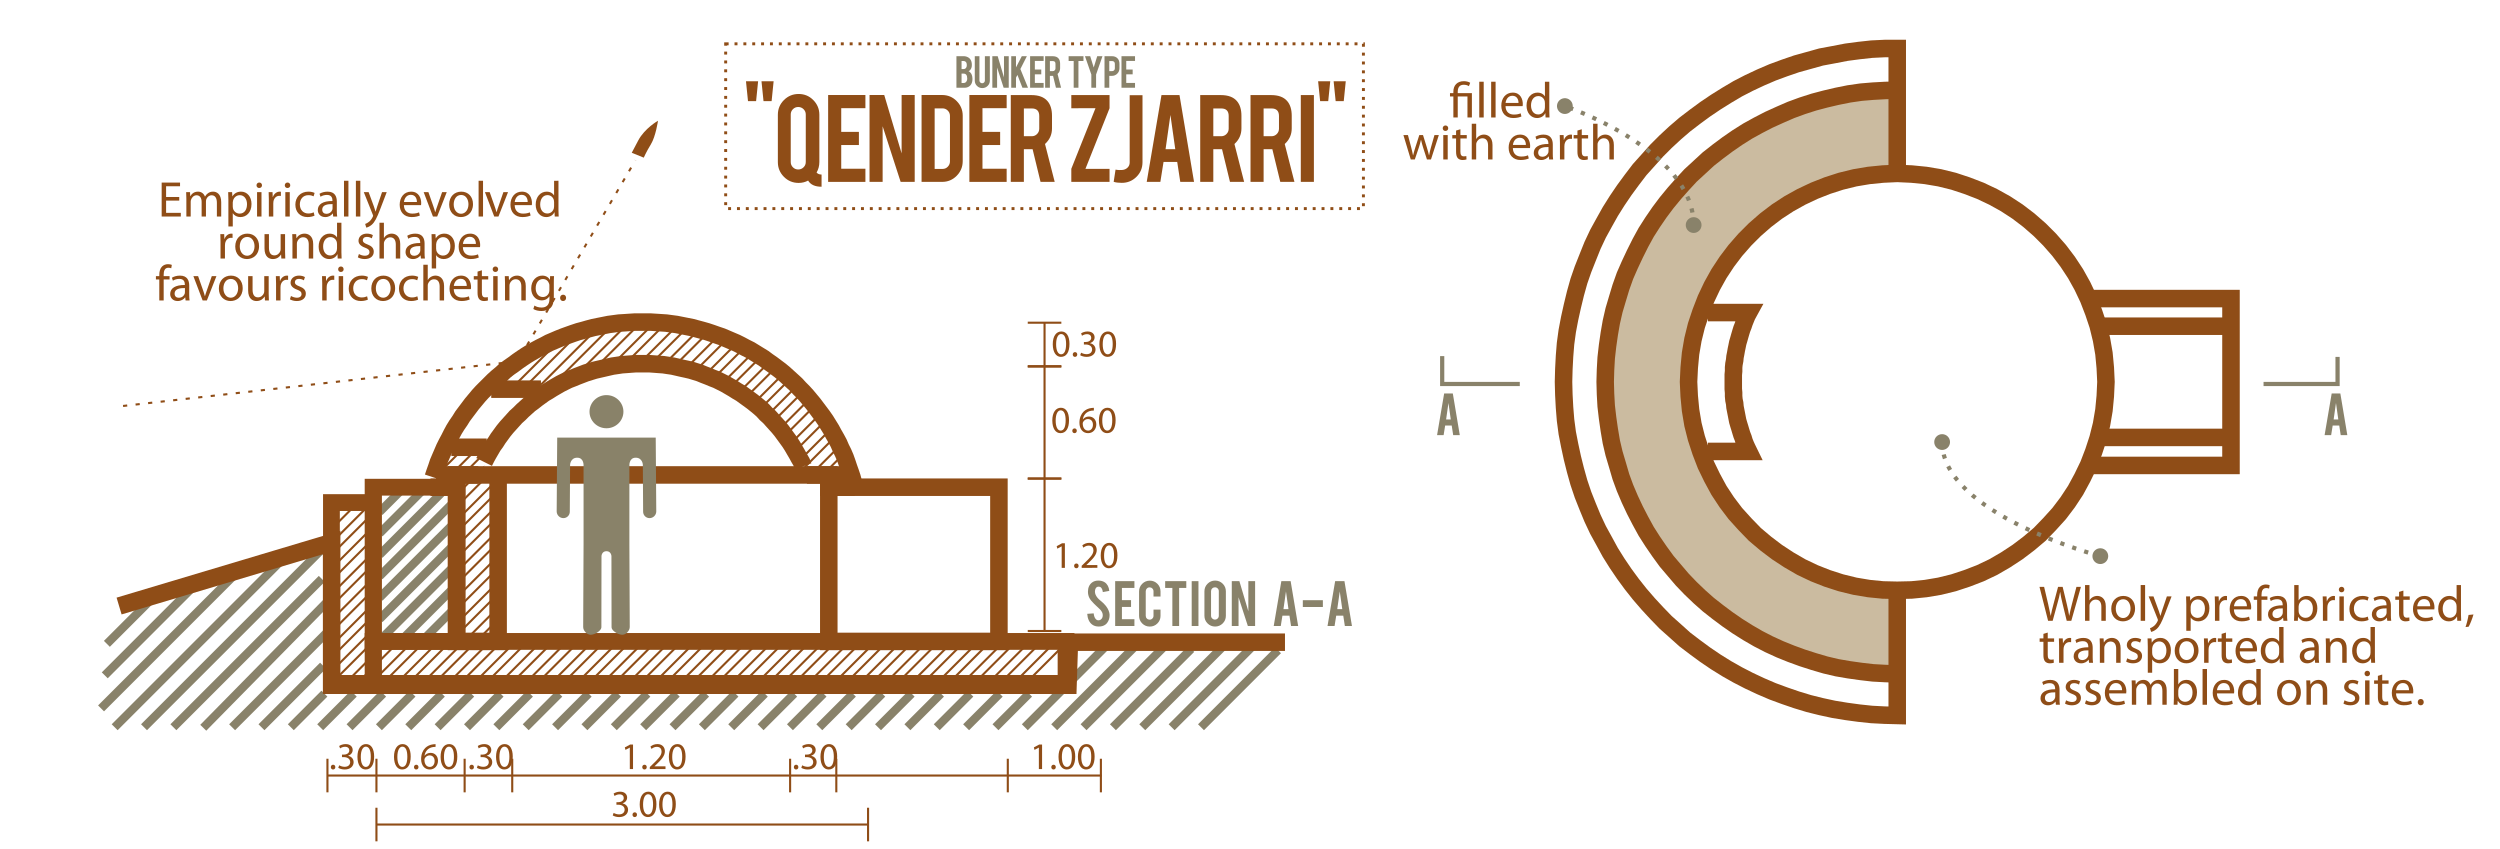 <?xml version="1.0" encoding="utf-8"?>
<!-- Generator: Adobe Illustrator 15.1.0, SVG Export Plug-In . SVG Version: 6.00 Build 0)  -->
<!DOCTYPE svg PUBLIC "-//W3C//DTD SVG 1.1//EN" "http://www.w3.org/Graphics/SVG/1.1/DTD/svg11.dtd">
<svg version="1.1" id="Layer_1" xmlns="http://www.w3.org/2000/svg" xmlns:xlink="http://www.w3.org/1999/xlink" x="0px" y="0px"
	 width="595.275px" height="202.258px" viewBox="0 0 595.275 202.258" enable-background="new 0 0 595.275 202.258"
	 xml:space="preserve">
<g>
	<g>
		<path fill="#89826A" d="M264.208,146.398c0.011,0.744-0.182,1.381-0.58,1.909c-0.262,0.358-0.631,0.611-1.108,0.759
			c-0.256,0.079-0.554,0.119-0.895,0.119c-0.631,0-1.153-0.156-1.568-0.469c-0.347-0.256-0.621-0.604-0.822-1.044
			s-0.32-0.944-0.354-1.513l1.534-0.111c0.068,0.623,0.233,1.074,0.495,1.354c0.193,0.212,0.415,0.312,0.665,0.3
			c0.353-0.011,0.634-0.185,0.844-0.521c0.108-0.164,0.162-0.4,0.162-0.707c0-0.444-0.202-0.885-0.605-1.322
			c-0.318-0.302-0.796-0.754-1.432-1.356c-0.534-0.518-0.912-0.981-1.133-1.391c-0.239-0.461-0.358-0.961-0.358-1.502
			c0-0.972,0.327-1.709,0.98-2.209c0.403-0.302,0.903-0.452,1.5-0.452c0.574,0,1.065,0.128,1.475,0.384
			c0.318,0.199,0.575,0.478,0.771,0.835c0.196,0.358,0.314,0.771,0.354,1.236l-1.543,0.281c-0.045-0.438-0.17-0.778-0.375-1.023
			c-0.147-0.176-0.361-0.264-0.639-0.264c-0.295,0-0.52,0.131-0.673,0.392c-0.125,0.211-0.188,0.472-0.188,0.784
			c0,0.489,0.21,0.986,0.631,1.491c0.159,0.193,0.397,0.421,0.716,0.683c0.375,0.313,0.622,0.531,0.742,0.656
			c0.397,0.397,0.704,0.789,0.92,1.176c0.102,0.182,0.185,0.35,0.247,0.503C264.123,145.757,264.203,146.098,264.208,146.398z"/>
		<path fill="#89826A" d="M265.532,149.058V138.37h4.585v1.619h-2.975v2.915h2.173v1.619h-2.173v2.915h2.975v1.619H265.532z"/>
		<path fill="#89826A" d="M273.782,149.194c-0.71,0-1.314-0.249-1.811-0.746c-0.498-0.497-0.746-1.098-0.746-1.803v-5.829
			c0-0.71,0.25-1.314,0.75-1.812c0.5-0.497,1.102-0.745,1.807-0.745c0.71,0,1.313,0.25,1.807,0.75
			c0.495,0.5,0.742,1.102,0.742,1.807v1.219h-1.67v-1.253c0-0.256-0.091-0.475-0.273-0.656s-0.4-0.272-0.656-0.272
			c-0.255,0-0.473,0.091-0.652,0.272c-0.179,0.182-0.269,0.4-0.269,0.656v5.847c0,0.256,0.089,0.473,0.269,0.651
			c0.179,0.18,0.396,0.269,0.652,0.269c0.256,0,0.475-0.089,0.656-0.269c0.182-0.179,0.273-0.396,0.273-0.651v-1.475h1.67v1.491
			c0,0.711-0.25,1.313-0.75,1.807C275.081,148.947,274.481,149.194,273.782,149.194z"/>
		<path fill="#89826A" d="M279.151,139.998h-1.713v-1.619h5.028v1.619h-1.705v9.06h-1.611V139.998z"/>
		<path fill="#89826A" d="M285.365,149.058h-1.61v-10.679h1.61V149.058z"/>
		<path fill="#89826A" d="M289.333,138.242c0.71,0,1.314,0.25,1.812,0.75c0.497,0.5,0.746,1.103,0.746,1.807v5.83
			c0,0.71-0.25,1.313-0.75,1.811s-1.103,0.746-1.807,0.746c-0.71,0-1.313-0.25-1.807-0.75s-0.741-1.103-0.741-1.807v-5.83
			c0-0.71,0.25-1.313,0.75-1.811C288.035,138.491,288.634,138.242,289.333,138.242z M290.211,140.765
			c0-0.255-0.089-0.473-0.269-0.651c-0.179-0.18-0.396-0.269-0.652-0.269c-0.255,0-0.475,0.089-0.656,0.269
			c-0.182,0.179-0.272,0.396-0.272,0.651v5.847c0,0.256,0.091,0.474,0.272,0.652s0.401,0.269,0.656,0.269
			c0.256,0,0.473-0.09,0.652-0.269c0.179-0.179,0.269-0.396,0.269-0.652V140.765z"/>
		<path fill="#89826A" d="M295.106,138.37l2.138,7.183v-7.183h1.61v10.688h-1.729l-2.216-6.844v6.844h-1.61V138.37H295.106z"/>
		<path fill="#89826A" d="M305.355,146.604l-0.392,2.454h-1.678l1.815-10.679h2.216l1.79,10.679h-1.693l-0.377-2.454H305.355z
			 M306.201,140.824l-0.597,4.211h1.193L306.201,140.824z"/>
		<path fill="#89826A" d="M310.215,142.913h4.773v1.619h-4.773V142.913z"/>
		<path fill="#89826A" d="M318.165,146.604l-0.392,2.454h-1.678l1.815-10.679h2.216l1.79,10.679h-1.693l-0.377-2.454H318.165z
			 M319.011,140.824l-0.597,4.211h1.193L319.011,140.824z"/>
	</g>
</g>
<g>
	<defs>
		<path id="SVGID_1_" d="M79.251,120.004v7.471v35.58h9.92v-9.99v-33.061H79.251z M105.994,107.414l-0.313,0.721l-0.48,1.138
			l-0.49,1.143l-0.41,1.22l-0.41,1.129l-0.17,0.521l0.43,0.139h4.871v2.92v36.721H89.171v9.99h165.36v-9.99h-16.35h-40.5h-9.92
			h-68.82v-39.641h-4.329v-1.09l1.479-2.981l0.49-0.889l0.57-0.979l0.042-0.07H105.994z M154.001,77.023h-1.3h-1.22l-1.22,0.08
			l-1.22,0.08l-1.301,0.08l-1.219,0.17l-1.229,0.16l-1.211,0.241l-1.23,0.24l-1.22,0.249l-1.22,0.319l-1.13,0.331l-1.22,0.319
			l-1.22,0.411l-1.14,0.409l-1.14,0.399l-1.22,0.49l-1.14,0.491l-1.14,0.488l-1.05,0.561l-1.14,0.571l-1.06,0.568l-1.14,0.65
			l-1.06,0.65l-0.98,0.65l-1.05,0.73l-0.98,0.729l-1.05,0.74l-0.98,0.729l-0.9,0.811l-0.97,0.809l-0.9,0.812l-0.661,0.67h16.752
			l0.829-0.419l0.98-0.491l1.051-0.41l0.98-0.4l1.059-0.409l1.05-0.41l1.06-0.319l1.061-0.33l1.059-0.24l1.06-0.239l1.05-0.251
			l1.06-0.24l1.14-0.17l1.06-0.16l1.131-0.08l1.059-0.08l1.14-0.081h1.06h1.14h1.05l1.14,0.081l1.06,0.08l1.14,0.08l1.06,0.16
			l1.14,0.17l1.05,0.24l1.06,0.251l1.14,0.239l1.06,0.24l1.05,0.33l1.06,0.319l0.98,0.41l1.06,0.409l0.97,0.4l1.06,0.41l0.97,0.491
			l0.98,0.489l0.98,0.56l0.97,0.57l0.9,0.569l0.97,0.57l0.9,0.65l0.89,0.65l0.9,0.649l0.81,0.649l0.89,0.73l0.82,0.73l0.73,0.811
			l0.82,0.729l0.72,0.82l0.74,0.811l0.729,0.811l0.731,0.898l0.65,0.892l0.66,0.89l0.65,0.9l0.57,0.889l0.56,0.971l0.57,0.979
			l0.49,0.889l0.57,0.981l1.41,3.051v0.039h5.1h4.86l0.43-0.15l-0.17-0.51l-0.4-1.129l-0.41-1.22l-0.41-1.143l-0.49-1.138
			l-0.57-1.131l-0.48-1.14l-0.57-1.06l-0.65-1.14l-0.57-1.051l-0.651-1.06l-0.649-1.051l-0.74-1.061l-0.73-0.969l-0.73-0.98
			l-0.73-0.971l-0.82-0.979l-0.811-0.969l-0.81-0.901l-0.899-0.89l-0.811-0.89l-0.979-0.9l-0.89-0.812l-0.9-0.809l-0.97-0.811
			l-0.98-0.729l-0.97-0.74l-1.061-0.729l-0.979-0.73l-1.05-0.65l-1.06-0.65l-1.061-0.65l-1.139-0.568l-1.06-0.571l-1.139-0.561
			l-1.131-0.488l-1.14-0.491l-1.141-0.49l-1.219-0.399l-1.14-0.409l-1.22-0.411l-1.14-0.319l-1.22-0.331l-1.22-0.319l-1.22-0.249
			l-1.22-0.24l-1.22-0.241l-1.22-0.16l-1.22-0.17l-1.22-0.08l-1.3-0.08l-1.22-0.08H154.001z"/>
	</defs>
	<clipPath id="SVGID_2_">
		<use xlink:href="#SVGID_1_"  overflow="visible"/>
	</clipPath>
	
		<line clip-path="url(#SVGID_2_)" fill="none" stroke="#8F4D17" stroke-width="0.5" x1="145.75" y1="74.664" x2="46.584" y2="173.83"/>
	
		<line clip-path="url(#SVGID_2_)" fill="none" stroke="#8F4D17" stroke-width="0.5" x1="219.22" y1="74.664" x2="120.054" y2="173.83"/>
	
		<line clip-path="url(#SVGID_2_)" fill="none" stroke="#8F4D17" stroke-width="0.5" x1="243.71" y1="74.664" x2="144.544" y2="173.83"/>
	
		<line clip-path="url(#SVGID_2_)" fill="none" stroke="#8F4D17" stroke-width="0.5" x1="255.955" y1="74.664" x2="156.789" y2="173.83"/>
	
		<line clip-path="url(#SVGID_2_)" fill="none" stroke="#8F4D17" stroke-width="0.5" x1="274.322" y1="74.664" x2="175.156" y2="173.83"/>
	
		<line clip-path="url(#SVGID_2_)" fill="none" stroke="#8F4D17" stroke-width="0.5" x1="311.058" y1="74.664" x2="211.892" y2="173.83"/>
	
		<line clip-path="url(#SVGID_2_)" fill="none" stroke="#8F4D17" stroke-width="0.5" x1="329.425" y1="74.664" x2="230.259" y2="173.83"/>
	
		<line clip-path="url(#SVGID_2_)" fill="none" stroke="#8F4D17" stroke-width="0.5" x1="292.689" y1="74.664" x2="193.523" y2="173.83"/>
	
		<line clip-path="url(#SVGID_2_)" fill="none" stroke="#8F4D17" stroke-width="0.5" x1="123.375" y1="60.304" x2="24.21" y2="159.47"/>
	
		<line clip-path="url(#SVGID_2_)" fill="none" stroke="#8F4D17" stroke-width="0.5" x1="170.24" y1="74.664" x2="71.074" y2="173.83"/>
	
		<line clip-path="url(#SVGID_2_)" fill="none" stroke="#8F4D17" stroke-width="0.5" x1="231.465" y1="74.664" x2="132.299" y2="173.83"/>
	
		<line clip-path="url(#SVGID_2_)" fill="none" stroke="#8F4D17" stroke-width="0.5" x1="249.832" y1="74.664" x2="150.666" y2="173.83"/>
	
		<line clip-path="url(#SVGID_2_)" fill="none" stroke="#8F4D17" stroke-width="0.5" x1="268.2" y1="74.664" x2="169.034" y2="173.83"/>
	
		<line clip-path="url(#SVGID_2_)" fill="none" stroke="#8F4D17" stroke-width="0.5" x1="304.935" y1="74.664" x2="205.769" y2="173.83"/>
	
		<line clip-path="url(#SVGID_2_)" fill="none" stroke="#8F4D17" stroke-width="0.5" x1="323.303" y1="74.664" x2="224.137" y2="173.83"/>
	
		<line clip-path="url(#SVGID_2_)" fill="none" stroke="#8F4D17" stroke-width="0.5" x1="286.567" y1="74.664" x2="187.401" y2="173.83"/>
	
		<line clip-path="url(#SVGID_2_)" fill="none" stroke="#8F4D17" stroke-width="0.5" x1="121.26" y1="74.664" x2="22.094" y2="173.83"/>
	
		<line clip-path="url(#SVGID_2_)" fill="none" stroke="#8F4D17" stroke-width="0.5" x1="194.729" y1="74.664" x2="95.563" y2="173.83"/>
	
		<line clip-path="url(#SVGID_2_)" fill="none" stroke="#8F4D17" stroke-width="0.5" x1="237.587" y1="74.664" x2="138.421" y2="173.83"/>
	
		<line clip-path="url(#SVGID_2_)" fill="none" stroke="#8F4D17" stroke-width="0.5" x1="262.077" y1="74.664" x2="162.911" y2="173.83"/>
	
		<line clip-path="url(#SVGID_2_)" fill="none" stroke="#8F4D17" stroke-width="0.5" x1="298.813" y1="74.664" x2="199.646" y2="173.83"/>
	
		<line clip-path="url(#SVGID_2_)" fill="none" stroke="#8F4D17" stroke-width="0.5" x1="317.18" y1="74.664" x2="218.014" y2="173.83"/>
	
		<line clip-path="url(#SVGID_2_)" fill="none" stroke="#8F4D17" stroke-width="0.5" x1="280.445" y1="74.664" x2="181.279" y2="173.83"/>
	
		<line clip-path="url(#SVGID_2_)" fill="none" stroke="#8F4D17" stroke-width="0.5" x1="188.607" y1="74.664" x2="89.441" y2="173.83"/>
	
		<line clip-path="url(#SVGID_2_)" fill="none" stroke="#8F4D17" stroke-width="0.5" x1="225.343" y1="74.664" x2="126.177" y2="173.83"/>
	
		<line clip-path="url(#SVGID_2_)" fill="none" stroke="#8F4D17" stroke-width="0.5" x1="151.872" y1="74.664" x2="52.706" y2="173.83"/>
	
		<line clip-path="url(#SVGID_2_)" fill="none" stroke="#8F4D17" stroke-width="0.5" x1="176.362" y1="74.664" x2="77.196" y2="173.83"/>
	
		<line clip-path="url(#SVGID_2_)" fill="none" stroke="#8F4D17" stroke-width="0.5" x1="213.098" y1="74.664" x2="113.932" y2="173.83"/>
	
		<line clip-path="url(#SVGID_2_)" fill="none" stroke="#8F4D17" stroke-width="0.5" x1="139.627" y1="74.664" x2="40.461" y2="173.83"/>
	
		<line clip-path="url(#SVGID_2_)" fill="none" stroke="#8F4D17" stroke-width="0.5" x1="164.117" y1="74.664" x2="64.951" y2="173.83"/>
	
		<line clip-path="url(#SVGID_2_)" fill="none" stroke="#8F4D17" stroke-width="0.5" x1="200.853" y1="74.664" x2="101.687" y2="173.83"/>
	
		<line clip-path="url(#SVGID_2_)" fill="none" stroke="#8F4D17" stroke-width="0.5" x1="127.383" y1="74.664" x2="28.217" y2="173.83"/>
	
		<line clip-path="url(#SVGID_2_)" fill="none" stroke="#8F4D17" stroke-width="0.5" x1="133.505" y1="74.664" x2="34.339" y2="173.83"/>
	
		<line clip-path="url(#SVGID_2_)" fill="none" stroke="#8F4D17" stroke-width="0.5" x1="206.975" y1="74.664" x2="107.809" y2="173.83"/>
	
		<line clip-path="url(#SVGID_2_)" fill="none" stroke="#8F4D17" stroke-width="0.5" x1="115.138" y1="74.664" x2="15.972" y2="173.83"/>
	
		<line clip-path="url(#SVGID_2_)" fill="none" stroke="#8F4D17" stroke-width="0.5" x1="182.485" y1="74.664" x2="83.319" y2="173.83"/>
	
		<line clip-path="url(#SVGID_2_)" fill="none" stroke="#8F4D17" stroke-width="0.5" x1="102.893" y1="74.664" x2="3.727" y2="173.83"/>
	
		<line clip-path="url(#SVGID_2_)" fill="none" stroke="#8F4D17" stroke-width="0.5" x1="157.995" y1="74.664" x2="58.829" y2="173.83"/>
	
		<line clip-path="url(#SVGID_2_)" fill="none" stroke="#8F4D17" stroke-width="0.5" x1="173.083" y1="74.664" x2="73.917" y2="173.83"/>
	
		<line clip-path="url(#SVGID_2_)" fill="none" stroke="#8F4D17" stroke-width="0.5" x1="246.553" y1="74.664" x2="147.387" y2="173.83"/>
	
		<line clip-path="url(#SVGID_2_)" fill="none" stroke="#8F4D17" stroke-width="0.5" x1="271.043" y1="74.664" x2="171.877" y2="173.83"/>
	
		<line clip-path="url(#SVGID_2_)" fill="none" stroke="#8F4D17" stroke-width="0.5" x1="283.288" y1="74.664" x2="184.122" y2="173.83"/>
	
		<line clip-path="url(#SVGID_2_)" fill="none" stroke="#8F4D17" stroke-width="0.5" x1="301.655" y1="74.664" x2="202.489" y2="173.83"/>
	
		<line clip-path="url(#SVGID_2_)" fill="none" stroke="#8F4D17" stroke-width="0.5" x1="338.391" y1="74.664" x2="239.225" y2="173.83"/>
	
		<line clip-path="url(#SVGID_2_)" fill="none" stroke="#8F4D17" stroke-width="0.5" x1="320.022" y1="74.664" x2="220.856" y2="173.83"/>
	
		<line clip-path="url(#SVGID_2_)" fill="none" stroke="#8F4D17" stroke-width="0.5" x1="136.348" y1="74.664" x2="37.183" y2="173.83"/>
	
		<line clip-path="url(#SVGID_2_)" fill="none" stroke="#8F4D17" stroke-width="0.5" x1="197.573" y1="74.664" x2="98.407" y2="173.83"/>
	
		<line clip-path="url(#SVGID_2_)" fill="none" stroke="#8F4D17" stroke-width="0.5" x1="258.798" y1="74.664" x2="159.632" y2="173.83"/>
	
		<line clip-path="url(#SVGID_2_)" fill="none" stroke="#8F4D17" stroke-width="0.5" x1="277.165" y1="74.664" x2="177.999" y2="173.83"/>
	
		<line clip-path="url(#SVGID_2_)" fill="none" stroke="#8F4D17" stroke-width="0.5" x1="295.533" y1="74.664" x2="196.367" y2="173.83"/>
	
		<line clip-path="url(#SVGID_2_)" fill="none" stroke="#8F4D17" stroke-width="0.5" x1="332.268" y1="74.664" x2="233.102" y2="173.83"/>
	
		<line clip-path="url(#SVGID_2_)" fill="none" stroke="#8F4D17" stroke-width="0.5" x1="350.636" y1="74.664" x2="251.47" y2="173.83"/>
	
		<line clip-path="url(#SVGID_2_)" fill="none" stroke="#8F4D17" stroke-width="0.5" x1="313.9" y1="74.664" x2="214.734" y2="173.83"/>
	
		<line clip-path="url(#SVGID_2_)" fill="none" stroke="#8F4D17" stroke-width="0.5" x1="124.103" y1="74.664" x2="24.937" y2="173.83"/>
	
		<line clip-path="url(#SVGID_2_)" fill="none" stroke="#8F4D17" stroke-width="0.5" x1="148.593" y1="74.664" x2="49.427" y2="173.83"/>
	
		<line clip-path="url(#SVGID_2_)" fill="none" stroke="#8F4D17" stroke-width="0.5" x1="222.063" y1="74.664" x2="122.896" y2="173.83"/>
	
		<line clip-path="url(#SVGID_2_)" fill="none" stroke="#8F4D17" stroke-width="0.5" x1="264.92" y1="74.664" x2="165.754" y2="173.83"/>
	
		<line clip-path="url(#SVGID_2_)" fill="none" stroke="#8F4D17" stroke-width="0.5" x1="289.41" y1="74.664" x2="190.244" y2="173.83"/>
	
		<line clip-path="url(#SVGID_2_)" fill="none" stroke="#8F4D17" stroke-width="0.5" x1="326.146" y1="74.664" x2="226.979" y2="173.83"/>
	
		<line clip-path="url(#SVGID_2_)" fill="none" stroke="#8F4D17" stroke-width="0.5" x1="344.513" y1="74.664" x2="245.347" y2="173.83"/>
	
		<line clip-path="url(#SVGID_2_)" fill="none" stroke="#8F4D17" stroke-width="0.5" x1="307.778" y1="74.664" x2="208.612" y2="173.83"/>
	
		<line clip-path="url(#SVGID_2_)" fill="none" stroke="#8F4D17" stroke-width="0.5" x1="215.94" y1="74.664" x2="116.774" y2="173.83"/>
	
		<line clip-path="url(#SVGID_2_)" fill="none" stroke="#8F4D17" stroke-width="0.5" x1="252.676" y1="74.664" x2="153.51" y2="173.83"/>
	
		<line clip-path="url(#SVGID_2_)" fill="none" stroke="#8F4D17" stroke-width="0.5" x1="179.205" y1="74.664" x2="80.039" y2="173.83"/>
	
		<line clip-path="url(#SVGID_2_)" fill="none" stroke="#8F4D17" stroke-width="0.5" x1="203.695" y1="74.664" x2="104.529" y2="173.83"/>
	
		<line clip-path="url(#SVGID_2_)" fill="none" stroke="#8F4D17" stroke-width="0.5" x1="240.431" y1="74.664" x2="141.265" y2="173.83"/>
	
		<line clip-path="url(#SVGID_2_)" fill="none" stroke="#8F4D17" stroke-width="0.5" x1="166.96" y1="74.664" x2="67.794" y2="173.83"/>
	
		<line clip-path="url(#SVGID_2_)" fill="none" stroke="#8F4D17" stroke-width="0.5" x1="191.45" y1="74.664" x2="92.284" y2="173.83"/>
	
		<line clip-path="url(#SVGID_2_)" fill="none" stroke="#8F4D17" stroke-width="0.5" x1="228.186" y1="74.664" x2="129.02" y2="173.83"/>
	
		<line clip-path="url(#SVGID_2_)" fill="none" stroke="#8F4D17" stroke-width="0.5" x1="154.716" y1="74.664" x2="55.55" y2="173.83"/>
	
		<line clip-path="url(#SVGID_2_)" fill="none" stroke="#8F4D17" stroke-width="0.5" x1="160.838" y1="74.664" x2="61.672" y2="173.83"/>
	
		<line clip-path="url(#SVGID_2_)" fill="none" stroke="#8F4D17" stroke-width="0.5" x1="234.308" y1="74.664" x2="135.142" y2="173.83"/>
	
		<line clip-path="url(#SVGID_2_)" fill="none" stroke="#8F4D17" stroke-width="0.5" x1="117.98" y1="74.664" x2="18.814" y2="173.83"/>
	
		<line clip-path="url(#SVGID_2_)" fill="none" stroke="#8F4D17" stroke-width="0.5" x1="142.471" y1="74.664" x2="43.305" y2="173.83"/>
	
		<line clip-path="url(#SVGID_2_)" fill="none" stroke="#8F4D17" stroke-width="0.5" x1="209.818" y1="74.664" x2="110.652" y2="173.83"/>
	
		<line clip-path="url(#SVGID_2_)" fill="none" stroke="#8F4D17" stroke-width="0.5" x1="130.226" y1="74.664" x2="31.06" y2="173.83"/>
	
		<line clip-path="url(#SVGID_2_)" fill="none" stroke="#8F4D17" stroke-width="0.5" x1="185.328" y1="74.664" x2="86.162" y2="173.83"/>
</g>
<g>
	<g>
		<path fill="#8F4D17" d="M42.679,47.767h-3.13v2.914h3.502v0.876h-4.558v-8.084h4.377v0.876h-3.322v2.555h3.13V47.767z"/>
		<path fill="#8F4D17" d="M44.373,47.323c0-0.612-0.024-1.092-0.048-1.571h0.923l0.048,0.947h0.036
			c0.324-0.552,0.864-1.067,1.835-1.067c0.78,0,1.379,0.479,1.631,1.163h0.024c0.18-0.336,0.419-0.575,0.66-0.755
			c0.348-0.265,0.719-0.408,1.271-0.408c0.78,0,1.919,0.504,1.919,2.519v3.406h-1.031v-3.274c0-1.127-0.42-1.787-1.259-1.787
			c-0.612,0-1.067,0.444-1.259,0.948c-0.048,0.155-0.084,0.335-0.084,0.527v3.586h-1.031v-3.479c0-0.923-0.408-1.583-1.211-1.583
			c-0.648,0-1.14,0.528-1.308,1.056c-0.06,0.144-0.084,0.336-0.084,0.516v3.49h-1.031V47.323z"/>
		<path fill="#8F4D17" d="M54.38,47.646c0-0.743-0.024-1.343-0.048-1.895h0.936l0.06,0.995h0.024
			c0.419-0.707,1.115-1.115,2.063-1.115c1.416,0,2.471,1.188,2.471,2.938c0,2.087-1.283,3.118-2.65,3.118
			c-0.768,0-1.439-0.336-1.787-0.911h-0.024v3.154H54.38V47.646z M55.424,49.194c0,0.155,0.012,0.3,0.048,0.432
			c0.192,0.731,0.828,1.235,1.583,1.235c1.116,0,1.763-0.912,1.763-2.243c0-1.151-0.612-2.146-1.727-2.146
			c-0.72,0-1.403,0.504-1.595,1.295c-0.036,0.132-0.072,0.288-0.072,0.42V49.194z"/>
		<path fill="#8F4D17" d="M62.384,44.121c0,0.359-0.252,0.647-0.671,0.647c-0.384,0-0.636-0.288-0.636-0.647
			c0-0.36,0.264-0.66,0.66-0.66C62.12,43.461,62.384,43.749,62.384,44.121z M61.208,51.557v-5.805h1.056v5.805H61.208z"/>
		<path fill="#8F4D17" d="M64.016,47.563c0-0.684-0.012-1.271-0.048-1.811h0.923l0.048,1.151h0.036
			c0.264-0.779,0.912-1.271,1.619-1.271c0.108,0,0.192,0.012,0.288,0.024v0.995c-0.108-0.024-0.216-0.024-0.36-0.024
			c-0.744,0-1.271,0.552-1.416,1.344c-0.024,0.144-0.036,0.323-0.036,0.491v3.095h-1.056V47.563z"/>
		<path fill="#8F4D17" d="M69.116,44.121c0,0.359-0.252,0.647-0.671,0.647c-0.384,0-0.636-0.288-0.636-0.647
			c0-0.36,0.264-0.66,0.66-0.66C68.852,43.461,69.116,43.749,69.116,44.121z M67.94,51.557v-5.805h1.056v5.805H67.94z"/>
		<path fill="#8F4D17" d="M74.886,51.353c-0.276,0.132-0.888,0.336-1.667,0.336c-1.751,0-2.891-1.188-2.891-2.962
			c0-1.787,1.224-3.095,3.119-3.095c0.624,0,1.175,0.156,1.463,0.312l-0.24,0.804c-0.252-0.132-0.647-0.275-1.223-0.275
			c-1.332,0-2.051,0.995-2.051,2.194c0,1.344,0.864,2.171,2.015,2.171c0.6,0,0.996-0.144,1.295-0.275L74.886,51.353z"/>
		<path fill="#8F4D17" d="M80.202,50.165c0,0.504,0.024,0.996,0.084,1.392h-0.947l-0.084-0.731h-0.036
			c-0.324,0.456-0.947,0.863-1.775,0.863c-1.175,0-1.775-0.827-1.775-1.667c0-1.403,1.247-2.171,3.49-2.159v-0.119
			c0-0.468-0.132-1.344-1.319-1.332c-0.551,0-1.115,0.156-1.523,0.432l-0.24-0.707c0.479-0.3,1.188-0.504,1.919-0.504
			c1.775,0,2.207,1.211,2.207,2.362V50.165z M79.183,48.595c-1.151-0.024-2.459,0.18-2.459,1.307c0,0.695,0.456,1.008,0.983,1.008
			c0.768,0,1.259-0.479,1.427-0.972c0.036-0.12,0.048-0.24,0.048-0.336V48.595z"/>
		<path fill="#8F4D17" d="M81.908,43.041h1.056v8.516h-1.056V43.041z"/>
		<path fill="#8F4D17" d="M84.74,43.041h1.056v8.516H84.74V43.041z"/>
		<path fill="#8F4D17" d="M87.776,45.752l1.259,3.43c0.144,0.384,0.288,0.84,0.384,1.188h0.024c0.108-0.348,0.228-0.791,0.372-1.211
			l1.151-3.406h1.115l-1.583,4.138c-0.756,1.991-1.271,2.998-1.991,3.634c-0.527,0.444-1.031,0.624-1.295,0.672l-0.264-0.876
			c0.264-0.084,0.612-0.252,0.924-0.516c0.288-0.228,0.635-0.636,0.887-1.175c0.048-0.108,0.084-0.192,0.084-0.252
			c0-0.061-0.024-0.145-0.084-0.276l-2.135-5.349H87.776z"/>
		<path fill="#8F4D17" d="M96.176,48.846c0.024,1.428,0.923,2.016,1.991,2.016c0.755,0,1.223-0.132,1.607-0.3l0.192,0.755
			c-0.372,0.168-1.019,0.372-1.943,0.372c-1.787,0-2.854-1.188-2.854-2.938s1.032-3.118,2.723-3.118
			c1.907,0,2.399,1.655,2.399,2.723c0,0.216-0.012,0.372-0.036,0.491H96.176z M99.27,48.091c0.012-0.66-0.276-1.703-1.463-1.703
			c-1.079,0-1.535,0.972-1.619,1.703H99.27z"/>
		<path fill="#8F4D17" d="M102.007,45.752l1.14,3.25c0.192,0.54,0.348,1.02,0.468,1.499h0.036c0.132-0.479,0.3-0.959,0.492-1.499
			l1.127-3.25h1.104l-2.279,5.805h-1.007l-2.207-5.805H102.007z"/>
		<path fill="#8F4D17" d="M112.625,48.606c0,2.146-1.499,3.082-2.89,3.082c-1.559,0-2.783-1.151-2.783-2.986
			c0-1.931,1.284-3.07,2.878-3.07C111.498,45.632,112.625,46.843,112.625,48.606z M108.031,48.666c0,1.271,0.72,2.231,1.751,2.231
			c1.007,0,1.763-0.948,1.763-2.255c0-0.983-0.492-2.219-1.739-2.219C108.571,46.424,108.031,47.575,108.031,48.666z"/>
		<path fill="#8F4D17" d="M113.959,43.041h1.056v8.516h-1.056V43.041z"/>
		<path fill="#8F4D17" d="M116.599,45.752l1.14,3.25c0.192,0.54,0.348,1.02,0.468,1.499h0.036c0.132-0.479,0.3-0.959,0.492-1.499
			l1.127-3.25h1.104l-2.279,5.805h-1.007l-2.207-5.805H116.599z"/>
		<path fill="#8F4D17" d="M122.551,48.846c0.024,1.428,0.923,2.016,1.991,2.016c0.755,0,1.223-0.132,1.607-0.3l0.192,0.755
			c-0.372,0.168-1.019,0.372-1.943,0.372c-1.787,0-2.854-1.188-2.854-2.938s1.032-3.118,2.723-3.118
			c1.907,0,2.399,1.655,2.399,2.723c0,0.216-0.012,0.372-0.036,0.491H122.551z M125.646,48.091c0.012-0.66-0.276-1.703-1.463-1.703
			c-1.08,0-1.535,0.972-1.619,1.703H125.646z"/>
		<path fill="#8F4D17" d="M132.977,43.041v7.017c0,0.516,0.024,1.104,0.048,1.499h-0.936l-0.048-1.008h-0.036
			c-0.312,0.648-1.007,1.14-1.955,1.14c-1.403,0-2.495-1.188-2.495-2.95c-0.012-1.931,1.2-3.106,2.603-3.106
			c0.9,0,1.487,0.42,1.751,0.876h0.024v-3.467H132.977z M131.933,48.114c0-0.132-0.012-0.312-0.048-0.443
			c-0.156-0.66-0.731-1.212-1.523-1.212c-1.091,0-1.739,0.96-1.739,2.231c0,1.175,0.588,2.146,1.715,2.146
			c0.708,0,1.355-0.479,1.547-1.259c0.036-0.145,0.048-0.288,0.048-0.456V48.114z"/>
	</g>
	<g>
		<path fill="#8F4D17" d="M52.509,57.559c0-0.684-0.012-1.271-0.048-1.811h0.923l0.048,1.151h0.036
			c0.264-0.779,0.912-1.271,1.619-1.271c0.108,0,0.192,0.012,0.288,0.024v0.995c-0.108-0.024-0.216-0.024-0.359-0.024
			c-0.744,0-1.271,0.552-1.416,1.344c-0.024,0.144-0.036,0.323-0.036,0.491v3.095h-1.056V57.559z"/>
		<path fill="#8F4D17" d="M61.686,58.603c0,2.146-1.499,3.082-2.89,3.082c-1.559,0-2.783-1.151-2.783-2.986
			c0-1.931,1.284-3.07,2.878-3.07C60.559,55.628,61.686,56.839,61.686,58.603z M57.092,58.662c0,1.271,0.72,2.231,1.751,2.231
			c1.007,0,1.763-0.948,1.763-2.255c0-0.983-0.492-2.219-1.739-2.219C57.632,56.42,57.092,57.571,57.092,58.662z"/>
		<path fill="#8F4D17" d="M67.878,59.958c0,0.611,0.012,1.139,0.048,1.595H66.99l-0.06-0.947h-0.024
			c-0.264,0.468-0.887,1.079-1.919,1.079c-0.911,0-2.003-0.516-2.003-2.543v-3.394h1.056v3.202c0,1.104,0.348,1.859,1.295,1.859
			c0.708,0,1.199-0.492,1.391-0.972c0.06-0.145,0.096-0.336,0.096-0.54v-3.55h1.056V59.958z"/>
		<path fill="#8F4D17" d="M69.633,57.319c0-0.612-0.012-1.092-0.048-1.571h0.936l0.06,0.959h0.024
			c0.288-0.539,0.959-1.079,1.919-1.079c0.803,0,2.051,0.479,2.051,2.471v3.454h-1.056v-3.346c0-0.936-0.348-1.716-1.343-1.716
			c-0.684,0-1.223,0.492-1.415,1.08c-0.048,0.132-0.072,0.312-0.072,0.491v3.49h-1.056V57.319z"/>
		<path fill="#8F4D17" d="M81.294,53.037v7.017c0,0.516,0.024,1.104,0.048,1.499h-0.936l-0.048-1.008h-0.036
			c-0.312,0.648-1.007,1.14-1.955,1.14c-1.403,0-2.495-1.188-2.495-2.95c-0.012-1.931,1.2-3.106,2.603-3.106
			c0.9,0,1.487,0.42,1.751,0.876h0.024v-3.467H81.294z M80.25,58.11c0-0.132-0.012-0.312-0.048-0.443
			c-0.156-0.66-0.731-1.212-1.523-1.212c-1.091,0-1.739,0.96-1.739,2.231c0,1.175,0.588,2.146,1.715,2.146
			c0.708,0,1.355-0.479,1.547-1.259c0.036-0.145,0.048-0.288,0.048-0.456V58.11z"/>
		<path fill="#8F4D17" d="M85.46,60.485c0.324,0.191,0.875,0.408,1.403,0.408c0.756,0,1.115-0.372,1.115-0.864
			c0-0.504-0.3-0.768-1.067-1.055c-1.055-0.384-1.547-0.948-1.547-1.644c0-0.936,0.768-1.703,2.003-1.703
			c0.587,0,1.103,0.156,1.415,0.359l-0.252,0.768c-0.228-0.144-0.647-0.348-1.187-0.348c-0.624,0-0.959,0.36-0.959,0.792
			c0,0.479,0.335,0.695,1.091,0.995c0.995,0.372,1.523,0.876,1.523,1.739c0,1.031-0.803,1.751-2.159,1.751
			c-0.636,0-1.223-0.168-1.631-0.407L85.46,60.485z"/>
		<path fill="#8F4D17" d="M90.356,53.037h1.056v3.635h0.024c0.168-0.3,0.432-0.576,0.755-0.756c0.312-0.18,0.684-0.288,1.08-0.288
			c0.779,0,2.027,0.479,2.027,2.471v3.454h-1.056v-3.334c0-0.936-0.348-1.715-1.343-1.715c-0.684,0-1.211,0.479-1.415,1.043
			c-0.06,0.156-0.072,0.312-0.072,0.504v3.502h-1.056V53.037z"/>
		<path fill="#8F4D17" d="M101.094,60.161c0,0.504,0.024,0.996,0.084,1.392h-0.947l-0.084-0.731h-0.036
			c-0.324,0.456-0.947,0.863-1.775,0.863c-1.175,0-1.775-0.827-1.775-1.667c0-1.403,1.247-2.171,3.49-2.159v-0.119
			c0-0.468-0.132-1.344-1.319-1.332c-0.552,0-1.116,0.156-1.523,0.432l-0.24-0.707c0.479-0.3,1.187-0.504,1.919-0.504
			c1.775,0,2.207,1.211,2.207,2.362V60.161z M100.074,58.591c-1.151-0.024-2.458,0.18-2.458,1.307c0,0.695,0.456,1.008,0.983,1.008
			c0.768,0,1.259-0.479,1.427-0.972c0.036-0.12,0.048-0.24,0.048-0.336V58.591z"/>
		<path fill="#8F4D17" d="M102.8,57.643c0-0.743-0.024-1.343-0.048-1.895h0.936l0.06,0.995h0.024
			c0.419-0.707,1.115-1.115,2.063-1.115c1.416,0,2.471,1.188,2.471,2.938c0,2.087-1.283,3.118-2.65,3.118
			c-0.768,0-1.439-0.336-1.787-0.911h-0.024v3.154H102.8V57.643z M103.844,59.19c0,0.155,0.012,0.3,0.048,0.432
			c0.192,0.731,0.828,1.235,1.583,1.235c1.116,0,1.763-0.912,1.763-2.243c0-1.151-0.612-2.146-1.727-2.146
			c-0.72,0-1.403,0.504-1.595,1.295c-0.036,0.132-0.072,0.288-0.072,0.42V59.19z"/>
		<path fill="#8F4D17" d="M110.216,58.842c0.024,1.428,0.923,2.016,1.991,2.016c0.755,0,1.223-0.132,1.607-0.3l0.192,0.755
			c-0.372,0.168-1.019,0.372-1.943,0.372c-1.787,0-2.854-1.188-2.854-2.938s1.032-3.118,2.723-3.118
			c1.907,0,2.399,1.655,2.399,2.723c0,0.216-0.012,0.372-0.036,0.491H110.216z M113.31,58.087c0.012-0.66-0.276-1.703-1.463-1.703
			c-1.079,0-1.535,0.972-1.619,1.703H113.31z"/>
	</g>
	<g>
		<path fill="#8F4D17" d="M37.929,71.549v-5.001h-0.804v-0.804h0.804v-0.276c0-0.815,0.192-1.559,0.672-2.026
			c0.396-0.384,0.923-0.54,1.415-0.54c0.384,0,0.696,0.084,0.899,0.168l-0.144,0.815c-0.156-0.071-0.359-0.132-0.671-0.132
			c-0.899,0-1.127,0.779-1.127,1.68v0.312h1.403v0.804h-1.403v5.001H37.929z"/>
		<path fill="#8F4D17" d="M45.054,70.157c0,0.504,0.024,0.996,0.084,1.392h-0.947l-0.084-0.731h-0.036
			c-0.324,0.456-0.947,0.863-1.775,0.863c-1.175,0-1.775-0.827-1.775-1.667c0-1.403,1.247-2.171,3.49-2.159v-0.119
			c0-0.468-0.132-1.344-1.319-1.332c-0.551,0-1.115,0.156-1.523,0.432l-0.24-0.707c0.479-0.3,1.188-0.504,1.919-0.504
			c1.775,0,2.207,1.211,2.207,2.362V70.157z M44.035,68.587c-1.151-0.024-2.459,0.18-2.459,1.307c0,0.695,0.456,1.008,0.983,1.008
			c0.768,0,1.259-0.479,1.427-0.972c0.036-0.12,0.048-0.24,0.048-0.336V68.587z"/>
		<path fill="#8F4D17" d="M47.168,65.744l1.14,3.25c0.192,0.54,0.348,1.02,0.468,1.499h0.036c0.132-0.479,0.3-0.959,0.492-1.499
			l1.127-3.25h1.104l-2.279,5.805h-1.007l-2.207-5.805H47.168z"/>
		<path fill="#8F4D17" d="M57.786,68.599c0,2.146-1.499,3.082-2.89,3.082c-1.559,0-2.783-1.151-2.783-2.986
			c0-1.931,1.284-3.07,2.878-3.07C56.659,65.624,57.786,66.835,57.786,68.599z M53.192,68.658c0,1.271,0.72,2.231,1.751,2.231
			c1.007,0,1.763-0.948,1.763-2.255c0-0.983-0.492-2.219-1.739-2.219C53.732,66.416,53.192,67.567,53.192,68.658z"/>
		<path fill="#8F4D17" d="M63.978,69.954c0,0.611,0.012,1.139,0.048,1.595H63.09l-0.06-0.947h-0.024
			c-0.264,0.468-0.887,1.079-1.919,1.079c-0.911,0-2.003-0.516-2.003-2.543v-3.394h1.056v3.202c0,1.104,0.348,1.859,1.295,1.859
			c0.708,0,1.199-0.492,1.391-0.972c0.06-0.145,0.096-0.336,0.096-0.54v-3.55h1.056V69.954z"/>
		<path fill="#8F4D17" d="M65.732,67.555c0-0.684-0.012-1.271-0.048-1.811h0.923l0.048,1.151h0.036
			c0.264-0.779,0.912-1.271,1.619-1.271c0.108,0,0.192,0.012,0.288,0.024v0.995c-0.108-0.024-0.216-0.024-0.359-0.024
			c-0.744,0-1.271,0.552-1.416,1.344c-0.024,0.144-0.036,0.323-0.036,0.491v3.095h-1.056V67.555z"/>
		<path fill="#8F4D17" d="M69.284,70.481c0.324,0.191,0.875,0.408,1.403,0.408c0.756,0,1.115-0.372,1.115-0.864
			c0-0.504-0.3-0.768-1.067-1.055c-1.055-0.384-1.547-0.948-1.547-1.644c0-0.936,0.768-1.703,2.003-1.703
			c0.587,0,1.104,0.156,1.415,0.359l-0.252,0.768c-0.228-0.144-0.647-0.348-1.187-0.348c-0.624,0-0.959,0.36-0.959,0.792
			c0,0.479,0.335,0.695,1.091,0.995c0.996,0.372,1.523,0.876,1.523,1.739c0,1.031-0.803,1.751-2.159,1.751
			c-0.636,0-1.223-0.168-1.631-0.407L69.284,70.481z"/>
		<path fill="#8F4D17" d="M76.724,67.555c0-0.684-0.012-1.271-0.048-1.811H77.6l0.048,1.151h0.036
			c0.264-0.779,0.912-1.271,1.619-1.271c0.108,0,0.192,0.012,0.288,0.024v0.995c-0.108-0.024-0.216-0.024-0.36-0.024
			c-0.744,0-1.271,0.552-1.416,1.344c-0.024,0.144-0.036,0.323-0.036,0.491v3.095h-1.056V67.555z"/>
		<path fill="#8F4D17" d="M81.823,64.113c0,0.359-0.252,0.647-0.671,0.647c-0.384,0-0.636-0.288-0.636-0.647
			c0-0.36,0.264-0.66,0.66-0.66C81.56,63.453,81.823,63.741,81.823,64.113z M80.648,71.549v-5.805h1.056v5.805H80.648z"/>
		<path fill="#8F4D17" d="M87.594,71.345c-0.276,0.132-0.888,0.336-1.667,0.336c-1.751,0-2.891-1.188-2.891-2.962
			c0-1.787,1.224-3.095,3.119-3.095c0.624,0,1.175,0.156,1.463,0.312l-0.24,0.804c-0.252-0.132-0.647-0.275-1.223-0.275
			c-1.332,0-2.051,0.995-2.051,2.194c0,1.344,0.864,2.171,2.015,2.171c0.6,0,0.996-0.144,1.295-0.275L87.594,71.345z"/>
		<path fill="#8F4D17" d="M94.085,68.599c0,2.146-1.499,3.082-2.89,3.082c-1.559,0-2.783-1.151-2.783-2.986
			c0-1.931,1.284-3.07,2.878-3.07C92.958,65.624,94.085,66.835,94.085,68.599z M89.492,68.658c0,1.271,0.72,2.231,1.751,2.231
			c1.007,0,1.763-0.948,1.763-2.255c0-0.983-0.492-2.219-1.739-2.219C90.031,66.416,89.492,67.567,89.492,68.658z"/>
		<path fill="#8F4D17" d="M99.558,71.345c-0.276,0.132-0.888,0.336-1.667,0.336c-1.751,0-2.891-1.188-2.891-2.962
			c0-1.787,1.224-3.095,3.119-3.095c0.624,0,1.175,0.156,1.463,0.312l-0.24,0.804c-0.252-0.132-0.647-0.275-1.223-0.275
			c-1.332,0-2.051,0.995-2.051,2.194c0,1.344,0.864,2.171,2.015,2.171c0.6,0,0.996-0.144,1.295-0.275L99.558,71.345z"/>
		<path fill="#8F4D17" d="M100.796,63.033h1.056v3.635h0.024c0.168-0.3,0.432-0.576,0.755-0.756c0.312-0.18,0.684-0.288,1.08-0.288
			c0.779,0,2.027,0.479,2.027,2.471v3.454h-1.056v-3.334c0-0.936-0.348-1.715-1.343-1.715c-0.684,0-1.211,0.479-1.415,1.043
			c-0.06,0.156-0.072,0.312-0.072,0.504v3.502h-1.056V63.033z"/>
		<path fill="#8F4D17" d="M108.044,68.838c0.024,1.428,0.923,2.016,1.991,2.016c0.755,0,1.223-0.132,1.607-0.3l0.192,0.755
			c-0.372,0.168-1.019,0.372-1.943,0.372c-1.787,0-2.854-1.188-2.854-2.938s1.032-3.118,2.723-3.118
			c1.907,0,2.399,1.655,2.399,2.723c0,0.216-0.012,0.372-0.036,0.491H108.044z M111.138,68.083c0.012-0.66-0.276-1.703-1.463-1.703
			c-1.079,0-1.535,0.972-1.619,1.703H111.138z"/>
		<path fill="#8F4D17" d="M114.739,64.353v1.392h1.511v0.804h-1.511v3.13c0,0.72,0.204,1.128,0.792,1.128
			c0.288,0,0.456-0.024,0.612-0.072l0.048,0.804c-0.204,0.071-0.528,0.144-0.936,0.144c-0.492,0-0.888-0.168-1.14-0.443
			c-0.288-0.324-0.408-0.84-0.408-1.523v-3.166h-0.899v-0.804h0.899v-1.079L114.739,64.353z"/>
		<path fill="#8F4D17" d="M118.615,64.113c0,0.359-0.252,0.647-0.671,0.647c-0.384,0-0.636-0.288-0.636-0.647
			c0-0.36,0.264-0.66,0.66-0.66C118.351,63.453,118.615,63.741,118.615,64.113z M117.439,71.549v-5.805h1.056v5.805H117.439z"/>
		<path fill="#8F4D17" d="M120.248,67.315c0-0.612-0.012-1.092-0.048-1.571h0.936l0.06,0.959h0.024
			c0.288-0.539,0.959-1.079,1.919-1.079c0.803,0,2.051,0.479,2.051,2.471v3.454h-1.056v-3.346c0-0.936-0.348-1.716-1.343-1.716
			c-0.684,0-1.223,0.492-1.415,1.08c-0.048,0.132-0.072,0.312-0.072,0.491v3.49h-1.056V67.315z"/>
		<path fill="#8F4D17" d="M131.873,70.697c0,1.344-0.276,2.146-0.828,2.662c-0.576,0.517-1.391,0.696-2.123,0.696
			c-0.696,0-1.463-0.168-1.931-0.479l0.264-0.816c0.384,0.252,0.984,0.468,1.703,0.468c1.08,0,1.871-0.563,1.871-2.038v-0.636
			h-0.024c-0.312,0.539-0.948,0.971-1.847,0.971c-1.439,0-2.471-1.223-2.471-2.83c0-1.967,1.284-3.07,2.627-3.07
			c1.007,0,1.547,0.516,1.811,0.995h0.024l0.036-0.875h0.936c-0.036,0.407-0.048,0.888-0.048,1.583V70.697z M130.817,68.035
			c0-0.181-0.012-0.336-0.06-0.468c-0.192-0.624-0.696-1.128-1.476-1.128c-1.007,0-1.727,0.852-1.727,2.195
			c0,1.139,0.588,2.087,1.715,2.087c0.66,0,1.247-0.408,1.463-1.08c0.06-0.18,0.084-0.384,0.084-0.563V68.035z"/>
		<path fill="#8F4D17" d="M133.363,70.925c0-0.432,0.3-0.755,0.72-0.755s0.708,0.312,0.708,0.755c0,0.432-0.288,0.756-0.731,0.756
			C133.651,71.681,133.363,71.356,133.363,70.925z"/>
	</g>
	<g>
		<path fill="#8F4D17" d="M97.792,180.136c0,1.99-0.747,3.088-2.035,3.088c-1.143,0-1.926-1.071-1.944-3.007
			c0-1.972,0.855-3.043,2.043-3.043C97.081,177.174,97.792,178.272,97.792,180.136z M94.614,180.227
			c0,1.521,0.468,2.386,1.188,2.386c0.801,0,1.188-0.945,1.188-2.44c0-1.44-0.36-2.386-1.188-2.386
			C95.118,177.786,94.614,178.633,94.614,180.227z"/>
		<path fill="#8F4D17" d="M98.574,182.657c0-0.324,0.225-0.567,0.54-0.567s0.531,0.234,0.531,0.567c0,0.324-0.216,0.566-0.549,0.566
			C98.79,183.224,98.574,182.981,98.574,182.657z"/>
		<path fill="#8F4D17" d="M103.714,177.831c-0.162-0.009-0.369,0.01-0.594,0.045c-1.251,0.198-1.899,1.099-2.035,2.071h0.018
			c0.279-0.378,0.774-0.685,1.422-0.685c1.036,0,1.765,0.757,1.765,1.891c0,1.08-0.729,2.07-1.954,2.07
			c-1.242,0-2.062-0.972-2.062-2.493c0-1.152,0.405-2.062,0.99-2.638c0.486-0.478,1.134-0.774,1.873-0.864
			c0.234-0.036,0.432-0.045,0.576-0.045V177.831z M103.489,181.207c0-0.837-0.477-1.341-1.207-1.341
			c-0.477,0-0.927,0.288-1.143,0.72c-0.045,0.091-0.081,0.198-0.081,0.343c0.009,0.963,0.459,1.684,1.296,1.684
			C103.03,182.612,103.489,182.045,103.489,181.207z"/>
		<path fill="#8F4D17" d="M108.889,180.136c0,1.99-0.747,3.088-2.035,3.088c-1.143,0-1.926-1.071-1.944-3.007
			c0-1.972,0.855-3.043,2.043-3.043C108.178,177.174,108.889,178.272,108.889,180.136z M105.711,180.227
			c0,1.521,0.468,2.386,1.188,2.386c0.801,0,1.188-0.945,1.188-2.44c0-1.44-0.36-2.386-1.188-2.386
			C106.215,177.786,105.711,178.633,105.711,180.227z"/>
	</g>
	<g>
		<path fill="#8F4D17" d="M111.777,182.657c0-0.324,0.225-0.567,0.54-0.567s0.531,0.234,0.531,0.567
			c0,0.324-0.216,0.566-0.549,0.566C111.993,183.224,111.777,182.981,111.777,182.657z"/>
		<path fill="#8F4D17" d="M113.766,182.225c0.225,0.135,0.738,0.36,1.296,0.36c1.008,0,1.333-0.64,1.323-1.135
			c-0.009-0.819-0.747-1.17-1.512-1.17h-0.441v-0.595h0.441c0.576,0,1.305-0.297,1.305-0.99c0-0.468-0.297-0.882-1.026-0.882
			c-0.468,0-0.918,0.207-1.17,0.387l-0.216-0.576c0.315-0.225,0.909-0.45,1.54-0.45c1.152,0,1.674,0.685,1.674,1.396
			c0,0.612-0.369,1.126-1.08,1.387v0.018c0.72,0.136,1.296,0.676,1.305,1.495c0,0.937-0.738,1.755-2.134,1.755
			c-0.657,0-1.233-0.207-1.521-0.396L113.766,182.225z"/>
		<path fill="#8F4D17" d="M122.091,180.136c0,1.99-0.747,3.088-2.035,3.088c-1.143,0-1.926-1.071-1.944-3.007
			c0-1.972,0.855-3.043,2.043-3.043C121.38,177.174,122.091,178.272,122.091,180.136z M118.914,180.227
			c0,1.521,0.468,2.386,1.188,2.386c0.801,0,1.188-0.945,1.188-2.44c0-1.44-0.36-2.386-1.188-2.386
			C119.417,177.786,118.914,178.633,118.914,180.227z"/>
	</g>
	<g>
		<path fill="#8F4D17" d="M189.024,182.657c0-0.324,0.225-0.567,0.54-0.567s0.531,0.234,0.531,0.567
			c0,0.324-0.216,0.566-0.549,0.566C189.24,183.224,189.024,182.981,189.024,182.657z"/>
		<path fill="#8F4D17" d="M191.013,182.225c0.225,0.135,0.738,0.36,1.296,0.36c1.008,0,1.333-0.64,1.323-1.135
			c-0.009-0.819-0.747-1.17-1.512-1.17h-0.441v-0.595h0.441c0.576,0,1.305-0.297,1.305-0.99c0-0.468-0.297-0.882-1.026-0.882
			c-0.468,0-0.918,0.207-1.17,0.387l-0.216-0.576c0.315-0.225,0.909-0.45,1.54-0.45c1.152,0,1.674,0.685,1.674,1.396
			c0,0.612-0.369,1.126-1.08,1.387v0.018c0.72,0.136,1.296,0.676,1.305,1.495c0,0.937-0.738,1.755-2.134,1.755
			c-0.657,0-1.233-0.207-1.521-0.396L191.013,182.225z"/>
		<path fill="#8F4D17" d="M199.338,180.136c0,1.99-0.747,3.088-2.035,3.088c-1.143,0-1.926-1.071-1.944-3.007
			c0-1.972,0.855-3.043,2.043-3.043C198.627,177.174,199.338,178.272,199.338,180.136z M196.161,180.227
			c0,1.521,0.468,2.386,1.188,2.386c0.801,0,1.188-0.945,1.188-2.44c0-1.44-0.36-2.386-1.188-2.386
			C196.665,177.786,196.161,178.633,196.161,180.227z"/>
	</g>
	<g>
		<path fill="#8F4D17" d="M78.774,182.657c0-0.324,0.225-0.567,0.54-0.567s0.531,0.234,0.531,0.567c0,0.324-0.216,0.566-0.549,0.566
			C78.99,183.224,78.774,182.981,78.774,182.657z"/>
		<path fill="#8F4D17" d="M80.763,182.225c0.225,0.135,0.738,0.36,1.296,0.36c1.008,0,1.333-0.64,1.323-1.135
			c-0.009-0.819-0.747-1.17-1.512-1.17h-0.441v-0.595h0.441c0.576,0,1.305-0.297,1.305-0.99c0-0.468-0.297-0.882-1.026-0.882
			c-0.468,0-0.918,0.207-1.17,0.387l-0.216-0.576c0.315-0.225,0.909-0.45,1.54-0.45c1.152,0,1.674,0.685,1.674,1.396
			c0,0.612-0.369,1.126-1.08,1.387v0.018c0.72,0.136,1.296,0.676,1.305,1.495c0,0.937-0.738,1.755-2.134,1.755
			c-0.657,0-1.233-0.207-1.521-0.396L80.763,182.225z"/>
		<path fill="#8F4D17" d="M89.088,180.136c0,1.99-0.747,3.088-2.035,3.088c-1.143,0-1.926-1.071-1.944-3.007
			c0-1.972,0.855-3.043,2.043-3.043C88.377,177.174,89.088,178.272,89.088,180.136z M85.911,180.227
			c0,1.521,0.468,2.386,1.188,2.386c0.801,0,1.188-0.945,1.188-2.44c0-1.44-0.36-2.386-1.188-2.386
			C86.415,177.786,85.911,178.633,85.911,180.227z"/>
	</g>
	<g>
		<path fill="#8F4D17" d="M149.964,178.012h-0.018l-1.017,0.549l-0.153-0.604l1.278-0.684h0.675v5.852h-0.765V178.012z"/>
		<path fill="#8F4D17" d="M152.925,182.657c0-0.324,0.225-0.567,0.54-0.567s0.531,0.234,0.531,0.567
			c0,0.324-0.216,0.566-0.549,0.566C153.141,183.224,152.925,182.981,152.925,182.657z"/>
		<path fill="#8F4D17" d="M154.725,183.125v-0.486l0.621-0.603c1.494-1.423,2.179-2.179,2.179-3.062
			c0-0.594-0.279-1.144-1.152-1.144c-0.531,0-0.973,0.271-1.243,0.495l-0.252-0.558c0.396-0.333,0.981-0.595,1.647-0.595
			c1.26,0,1.792,0.864,1.792,1.702c0,1.08-0.783,1.953-2.017,3.142l-0.459,0.433v0.018h2.62v0.657H154.725z"/>
		<path fill="#8F4D17" d="M163.24,180.136c0,1.99-0.747,3.088-2.035,3.088c-1.143,0-1.926-1.071-1.944-3.007
			c0-1.972,0.855-3.043,2.043-3.043C162.529,177.174,163.24,178.272,163.24,180.136z M160.062,180.227
			c0,1.521,0.468,2.386,1.188,2.386c0.801,0,1.188-0.945,1.188-2.44c0-1.44-0.36-2.386-1.188-2.386
			C160.566,177.786,160.062,178.633,160.062,180.227z"/>
	</g>
	<g>
		<path fill="#8F4D17" d="M146.112,193.556c0.225,0.135,0.738,0.36,1.296,0.36c1.008,0,1.333-0.64,1.323-1.135
			c-0.009-0.819-0.747-1.17-1.512-1.17h-0.441v-0.595h0.441c0.576,0,1.305-0.297,1.305-0.99c0-0.468-0.297-0.882-1.026-0.882
			c-0.468,0-0.918,0.207-1.17,0.387l-0.216-0.576c0.315-0.225,0.909-0.45,1.54-0.45c1.152,0,1.674,0.685,1.674,1.396
			c0,0.612-0.369,1.126-1.08,1.387v0.018c0.72,0.136,1.296,0.676,1.305,1.495c0,0.936-0.738,1.755-2.134,1.755
			c-0.657,0-1.233-0.207-1.521-0.396L146.112,193.556z"/>
		<path fill="#8F4D17" d="M150.603,193.988c0-0.324,0.225-0.567,0.54-0.567s0.531,0.234,0.531,0.567
			c0,0.323-0.216,0.566-0.549,0.566C150.818,194.555,150.603,194.312,150.603,193.988z"/>
		<path fill="#8F4D17" d="M156.3,191.467c0,1.99-0.747,3.088-2.035,3.088c-1.143,0-1.926-1.071-1.944-3.007
			c0-1.972,0.855-3.043,2.043-3.043C155.589,188.505,156.3,189.604,156.3,191.467z M153.123,191.558
			c0,1.521,0.468,2.386,1.188,2.386c0.801,0,1.188-0.945,1.188-2.44c0-1.44-0.36-2.386-1.188-2.386
			C153.626,189.117,153.123,189.964,153.123,191.558z"/>
		<path fill="#8F4D17" d="M160.917,191.467c0,1.99-0.747,3.088-2.035,3.088c-1.143,0-1.926-1.071-1.944-3.007
			c0-1.972,0.855-3.043,2.043-3.043C160.207,188.505,160.917,189.604,160.917,191.467z M157.74,191.558
			c0,1.521,0.468,2.386,1.188,2.386c0.801,0,1.188-0.945,1.188-2.44c0-1.44-0.36-2.386-1.188-2.386
			C158.244,189.117,157.74,189.964,157.74,191.558z"/>
	</g>
	<g>
		<path fill="#8F4D17" d="M247.362,178.012h-0.018l-1.017,0.549l-0.153-0.604l1.279-0.684h0.675v5.852h-0.765V178.012z"/>
		<path fill="#8F4D17" d="M250.323,182.657c0-0.324,0.225-0.567,0.54-0.567s0.531,0.234,0.531,0.567
			c0,0.324-0.216,0.566-0.549,0.566C250.539,183.224,250.323,182.981,250.323,182.657z"/>
		<path fill="#8F4D17" d="M256.021,180.136c0,1.99-0.747,3.088-2.035,3.088c-1.143,0-1.926-1.071-1.944-3.007
			c0-1.972,0.855-3.043,2.043-3.043C255.31,177.174,256.021,178.272,256.021,180.136z M252.843,180.227
			c0,1.521,0.468,2.386,1.188,2.386c0.801,0,1.188-0.945,1.188-2.44c0-1.44-0.36-2.386-1.188-2.386
			C253.347,177.786,252.843,178.633,252.843,180.227z"/>
		<path fill="#8F4D17" d="M260.638,180.136c0,1.99-0.747,3.088-2.035,3.088c-1.143,0-1.926-1.071-1.944-3.007
			c0-1.972,0.855-3.043,2.043-3.043C259.927,177.174,260.638,178.272,260.638,180.136z M257.46,180.227
			c0,1.521,0.468,2.386,1.188,2.386c0.801,0,1.188-0.945,1.188-2.44c0-1.44-0.36-2.386-1.188-2.386
			C257.964,177.786,257.46,178.633,257.46,180.227z"/>
	</g>
</g>
<polyline fill="none" stroke="#89826A" points="538.972,91.431 556.597,91.431 
	556.597,84.981 "/>
<polyline fill="none" stroke="#89826A" points="343.4,84.794 343.4,91.431 
	361.877,91.431 "/>
<g>
	<g>
		<path fill="#89826A" d="M555.433,101.328l-0.364,2.282h-1.56l1.688-9.928h2.06l1.663,9.928h-1.574l-0.351-2.282H555.433z
			 M556.219,95.957l-0.555,3.914h1.109L556.219,95.957z"/>
	</g>
	<g>
		<path fill="#89826A" d="M344.103,101.328l-0.364,2.282h-1.56l1.688-9.928h2.06l1.663,9.928h-1.574l-0.351-2.282H344.103z
			 M344.889,95.957l-0.555,3.914h1.109L344.889,95.957z"/>
	</g>
	<g>
		<defs>
			<rect id="SVGID_3_" x="382.21" y="21.464" width="69.54" height="139"/>
		</defs>
		<clipPath id="SVGID_4_">
			<use xlink:href="#SVGID_3_"  overflow="visible"/>
		</clipPath>
		<g clip-path="url(#SVGID_4_)">
			<defs>
				<rect id="SVGID_5_" x="382.21" y="21.464" width="69.54" height="139"/>
			</defs>
			<clipPath id="SVGID_6_">
				<use xlink:href="#SVGID_5_"  overflow="visible"/>
			</clipPath>
			<polygon clip-path="url(#SVGID_6_)" fill="#CBBBA0" points="451.75,140.554 451.75,160.464 448.91,160.374 445.979,160.214 
				443.141,159.884 440.28,159.483 437.439,158.994 434.671,158.344 431.91,157.533 429.141,156.644 426.46,155.664 423.86,154.614 
				421.171,153.384 418.65,152.084 416.131,150.624 413.689,149.084 411.33,147.454 409.051,145.754 406.771,143.964 
				404.66,142.094 402.54,140.063 400.591,138.034 398.721,135.844 396.851,133.644 395.141,131.294 393.521,128.934 
				391.971,126.504 390.591,123.983 389.29,121.464 388.07,118.864 386.931,116.184 385.95,113.504 385.141,110.733 384.32,107.974 
				383.671,105.214 383.19,102.374 382.78,99.523 382.45,96.684 382.29,93.844 382.21,90.924 382.29,88.074 382.45,85.224 
				382.78,82.304 383.19,79.464 383.671,76.693 384.32,73.864 385.141,71.094 385.95,68.414 386.931,65.654 388.07,63.054 
				389.29,60.454 390.591,57.854 391.971,55.334 393.521,52.904 395.141,50.544 396.851,48.264 398.721,45.994 400.591,43.884 
				402.54,41.773 404.66,39.824 406.771,37.874 409.051,36.084 411.33,34.384 413.689,32.754 416.131,31.214 418.65,29.824 
				421.171,28.523 423.86,27.304 426.46,26.174 429.141,25.193 431.91,24.304 434.671,23.574 437.439,22.924 440.28,22.354 
				443.141,21.943 445.979,21.704 448.91,21.544 451.75,21.464 451.75,41.284 448.341,41.443 445.011,41.773 441.671,42.334 
				438.33,43.154 435.08,44.204 431.99,45.424 428.9,46.884 425.971,48.514 423.12,50.374 420.439,52.414 417.841,54.684 
				415.479,57.044 413.2,59.644 411.171,62.324 409.301,65.164 407.671,68.094 406.21,71.184 404.99,74.344 403.931,77.514 
				403.11,80.844 402.54,84.174 402.221,87.584 402.061,90.924 402.221,94.334 402.54,97.664 403.11,101.074 403.931,104.324 
				404.99,107.563 406.21,110.733 407.671,113.744 409.301,116.754 411.171,119.594 413.2,122.273 415.479,124.794 417.841,127.233 
				420.439,129.424 423.12,131.454 425.971,133.324 428.9,135.023 431.99,136.494 435.08,137.714 438.33,138.764 441.671,139.584 
				445.011,140.144 448.341,140.474 			"/>
		</g>
	</g>
</g>
<polygon fill="none" stroke="#8F4D17" stroke-width="4.171" points="
	499.62,104.144 500.391,101.074 500.971,97.665 501.29,94.334 501.45,90.924 501.29,87.584 500.971,84.174 500.391,80.844 
	499.62,77.684 499.58,77.514 498.52,74.344 497.301,71.184 497.27,71.114 495.841,68.094 494.21,65.165 492.341,62.324 
	490.31,59.644 488.03,57.044 485.671,54.684 483.07,52.415 480.391,50.374 477.54,48.514 474.61,46.884 471.52,45.424 
	468.35,44.204 465.171,43.154 461.841,42.334 458.511,41.773 455.171,41.443 451.75,41.284 448.341,41.443 445.011,41.773 
	441.671,42.334 438.33,43.154 435.08,44.204 431.99,45.424 428.9,46.884 425.971,48.514 423.12,50.374 420.44,52.415 
	417.841,54.684 415.48,57.044 413.2,59.644 411.171,62.324 409.301,65.165 407.671,68.094 406.21,71.184 404.99,74.344 
	403.931,77.514 403.11,80.844 402.54,84.174 402.221,87.584 402.061,90.924 402.221,94.334 402.54,97.665 403.11,101.074 
	403.931,104.324 404.99,107.563 406.21,110.733 407.671,113.744 409.301,116.754 411.171,119.594 413.2,122.273 415.48,124.794 
	417.841,127.233 420.44,129.424 423.12,131.454 425.971,133.324 428.9,135.023 431.99,136.494 435.08,137.714 438.33,138.764 
	441.671,139.584 445.011,140.144 448.341,140.474 451.75,140.554 455.171,140.474 458.511,140.144 461.841,139.584 465.171,138.764 
	468.35,137.714 471.52,136.494 474.61,135.023 477.54,133.324 480.391,131.454 483.07,129.424 485.671,127.233 488.03,124.794 
	490.31,122.273 492.341,119.594 494.21,116.754 495.841,113.744 497.261,110.804 497.301,110.733 498.52,107.563 499.58,104.324 "/>
<polyline fill="none" stroke="#8F4D17" stroke-width="4.171" points="
	451.75,21.464 448.91,21.544 445.979,21.704 443.141,21.942 440.28,22.354 437.439,22.924 434.671,23.574 431.91,24.304 
	429.141,25.192 426.46,26.174 423.86,27.304 421.171,28.523 418.65,29.824 416.131,31.214 413.689,32.754 411.33,34.384 
	409.051,36.084 406.771,37.874 404.66,39.824 402.54,41.773 400.591,43.884 398.721,45.994 396.851,48.264 395.141,50.544 
	393.521,52.904 391.971,55.334 390.591,57.854 389.29,60.454 388.07,63.054 386.931,65.654 385.95,68.414 385.141,71.094 
	384.32,73.864 383.671,76.692 383.19,79.464 382.78,82.304 382.45,85.224 382.29,88.074 382.21,90.924 382.29,93.844 382.45,96.684 
	382.78,99.523 383.19,102.374 383.671,105.214 384.32,107.974 385.141,110.733 385.95,113.504 386.931,116.184 388.07,118.864 
	389.29,121.464 390.591,123.983 391.971,126.504 393.521,128.934 395.141,131.294 396.851,133.644 398.721,135.844 400.591,138.034 
	402.54,140.063 404.66,142.094 406.771,143.964 409.051,145.754 411.33,147.454 413.689,149.084 416.131,150.624 418.65,152.084 
	421.171,153.384 423.86,154.614 426.46,155.664 429.141,156.644 431.91,157.534 434.671,158.344 437.439,158.994 440.28,159.483 
	443.141,159.884 445.979,160.214 448.91,160.374 451.75,160.464 "/>
<polyline fill="none" stroke="#8F4D17" stroke-width="4.171" points="
	451.75,41.284 451.75,21.464 451.75,18.054 451.75,11.554 448.75,11.554 445.66,11.704 442.65,12.034 439.631,12.434 
	436.631,13.013 433.62,13.574 430.689,14.394 427.761,15.204 424.91,16.184 422.061,17.233 419.221,18.454 416.45,19.754 
	413.771,21.134 411.171,22.674 408.561,24.304 406.04,26.004 403.601,27.794 401.16,29.664 398.891,31.614 396.61,33.724 
	394.49,35.844 392.46,38.114 390.421,40.384 388.561,42.824 386.771,45.263 385.061,47.784 383.431,50.374 381.971,52.983 
	380.5,55.664 379.2,58.424 378.061,61.263 376.931,64.114 375.95,66.943 375.131,69.874 374.4,72.884 373.75,75.813 373.181,78.813 
	372.771,81.813 372.53,84.824 372.37,87.904 372.29,90.924 372.37,94.004 372.53,97.013 372.771,100.013 373.181,103.104 
	373.75,106.023 374.4,109.034 375.131,111.954 375.95,114.884 376.931,117.804 378.061,120.654 379.2,123.414 380.5,126.174 
	381.971,128.854 383.431,131.534 385.061,134.134 386.771,136.654 388.561,139.094 390.421,141.443 392.46,143.804 394.49,145.994 
	396.61,148.184 398.891,150.214 401.16,152.254 403.601,154.114 406.04,155.904 408.561,157.614 411.171,159.233 413.771,160.704 
	416.45,162.084 419.221,163.384 422.061,164.604 424.91,165.654 427.761,166.634 430.689,167.523 433.62,168.254 436.631,168.904 
	439.631,169.394 442.65,169.804 445.66,170.124 448.75,170.284 451.75,170.364 451.75,167.114 451.75,160.464 451.75,140.554 "/>
<line fill="none" stroke="#8F4D17" stroke-width="4.171" x1="499.66" y1="77.674" x2="531.221" y2="77.674"/>
<polyline fill="none" stroke="#8F4D17" stroke-width="4.171" points="
	497.301,110.824 531.221,110.824 531.221,104.154 531.221,77.674 531.221,71.094 497.301,71.094 "/>
<line fill="none" stroke="#8F4D17" stroke-width="4.171" x1="499.66" y1="104.154" x2="531.221" y2="104.154"/>
<polyline fill="none" stroke="#8F4D17" stroke-width="4.171" points="
	406.69,107.494 411.13,107.494 416.37,107.494 415.971,106.674 415.641,105.954 415.311,105.134 415.07,104.324 414.75,103.504 
	414.5,102.693 414.261,101.884 414.011,101.074 413.771,100.254 413.61,99.443 413.44,98.554 413.28,97.744 413.12,96.924 
	413.04,96.034 412.87,95.224 412.79,94.334 412.79,93.515 412.71,92.624 412.71,91.813 412.71,90.924 412.71,90.104 412.71,89.214 
	412.79,88.394 412.79,87.504 412.87,86.693 413.04,85.804 413.12,84.983 413.28,84.174 413.44,83.273 413.61,82.464 413.771,81.654 
	414.011,80.844 414.261,79.954 414.5,79.134 414.75,78.324 415.07,77.515 415.311,76.784 415.641,75.964 415.971,75.154 
	416.37,74.424 411.03,74.424 406.69,74.424 "/>
<g>
	<path fill="none" stroke="#89826A" stroke-dasharray="1,2" d="M462.44,105.257
		c0,17.194,37.667,27.167,37.667,27.167"/>
	<path fill="#89826A" d="M499.626,134.241c1.004,0.266,2.033-0.333,2.299-1.336c0.265-1.004-0.333-2.033-1.336-2.299
		c-1.004-0.266-2.033,0.333-2.299,1.336C498.023,132.946,498.623,133.976,499.626,134.241"/>
	<path fill="#89826A" d="M464.32,105.257c0-1.038-0.842-1.88-1.88-1.88s-1.88,0.842-1.88,1.88s0.842,1.88,1.88,1.88
		S464.32,106.295,464.32,105.257"/>
	<g>
		<path fill="#8F4D17" d="M487.671,147.819l-2.051-8.084h1.104l0.96,4.09c0.239,1.008,0.455,2.016,0.6,2.795h0.023
			c0.132-0.804,0.384-1.763,0.66-2.807l1.079-4.078h1.092l0.983,4.103c0.228,0.959,0.443,1.919,0.563,2.771h0.023
			c0.168-0.888,0.396-1.787,0.648-2.795l1.067-4.078h1.067l-2.291,8.084h-1.092l-1.02-4.21c-0.251-1.031-0.419-1.822-0.527-2.639
			h-0.023c-0.133,0.804-0.324,1.596-0.624,2.639l-1.151,4.21H487.671z"/>
		<path fill="#8F4D17" d="M496.469,139.304h1.055v3.635h0.024c0.168-0.301,0.432-0.576,0.756-0.756
			c0.312-0.18,0.684-0.288,1.079-0.288c0.779,0,2.026,0.479,2.026,2.471v3.454h-1.055v-3.334c0-0.936-0.349-1.715-1.344-1.715
			c-0.684,0-1.211,0.479-1.415,1.043c-0.06,0.156-0.072,0.312-0.072,0.504v3.502h-1.055V139.304z"/>
		<path fill="#8F4D17" d="M508.381,144.869c0,2.146-1.499,3.082-2.891,3.082c-1.56,0-2.782-1.151-2.782-2.986
			c0-1.931,1.283-3.07,2.878-3.07C507.253,141.895,508.381,143.105,508.381,144.869z M503.787,144.929
			c0,1.271,0.72,2.231,1.751,2.231c1.008,0,1.763-0.948,1.763-2.255c0-0.983-0.491-2.219-1.738-2.219
			C504.327,142.687,503.787,143.838,503.787,144.929z"/>
		<path fill="#8F4D17" d="M509.716,139.304h1.055v8.516h-1.055V139.304z"/>
		<path fill="#8F4D17" d="M512.764,142.015l1.259,3.43c0.144,0.384,0.288,0.84,0.384,1.188h0.024
			c0.107-0.348,0.228-0.791,0.371-1.211l1.151-3.406h1.115l-1.583,4.138c-0.755,1.991-1.271,2.998-1.99,3.634
			c-0.528,0.444-1.032,0.624-1.296,0.672l-0.264-0.876c0.264-0.084,0.611-0.252,0.924-0.516c0.288-0.228,0.636-0.636,0.888-1.175
			c0.048-0.108,0.084-0.192,0.084-0.252c0-0.061-0.024-0.145-0.084-0.276l-2.135-5.349H512.764z"/>
		<path fill="#8F4D17" d="M520.576,143.909c0-0.743-0.024-1.343-0.049-1.895h0.936l0.061,0.995h0.023
			c0.42-0.707,1.115-1.115,2.063-1.115c1.415,0,2.471,1.188,2.471,2.938c0,2.087-1.283,3.118-2.651,3.118
			c-0.768,0-1.438-0.336-1.786-0.911h-0.024v3.154h-1.043V143.909z M521.619,145.457c0,0.155,0.012,0.3,0.048,0.432
			c0.192,0.731,0.828,1.235,1.583,1.235c1.115,0,1.764-0.912,1.764-2.243c0-1.151-0.612-2.146-1.728-2.146
			c-0.72,0-1.403,0.504-1.595,1.295c-0.036,0.132-0.072,0.288-0.072,0.42V145.457z"/>
		<path fill="#8F4D17" d="M527.403,143.825c0-0.684-0.013-1.271-0.049-1.811h0.924l0.048,1.151h0.036
			c0.264-0.779,0.911-1.271,1.619-1.271c0.108,0,0.192,0.012,0.288,0.024v0.995c-0.108-0.024-0.216-0.024-0.36-0.024
			c-0.743,0-1.271,0.552-1.415,1.344c-0.023,0.144-0.036,0.324-0.036,0.491v3.095h-1.055V143.825z"/>
		<path fill="#8F4D17" d="M531.915,145.108c0.024,1.428,0.924,2.016,1.991,2.016c0.756,0,1.224-0.132,1.607-0.3l0.191,0.755
			c-0.372,0.168-1.02,0.372-1.942,0.372c-1.787,0-2.854-1.188-2.854-2.938s1.031-3.118,2.723-3.118c1.906,0,2.398,1.655,2.398,2.723
			c0,0.216-0.012,0.372-0.036,0.491H531.915z M535.01,144.354c0.012-0.66-0.276-1.703-1.463-1.703c-1.08,0-1.535,0.972-1.619,1.703
			H535.01z"/>
		<path fill="#8F4D17" d="M537.447,147.819v-5.001h-0.804v-0.804h0.804v-0.276c0-0.815,0.192-1.559,0.672-2.026
			c0.396-0.384,0.923-0.54,1.415-0.54c0.384,0,0.695,0.084,0.899,0.168l-0.144,0.815c-0.156-0.071-0.36-0.132-0.672-0.132
			c-0.899,0-1.127,0.779-1.127,1.68v0.312h1.402v0.804h-1.402v5.001H537.447z"/>
		<path fill="#8F4D17" d="M544.572,146.428c0,0.504,0.024,0.996,0.084,1.392h-0.947l-0.084-0.731h-0.036
			c-0.323,0.456-0.947,0.863-1.775,0.863c-1.175,0-1.774-0.827-1.774-1.667c0-1.403,1.247-2.171,3.49-2.159v-0.119
			c0-0.468-0.132-1.344-1.319-1.332c-0.552,0-1.115,0.156-1.523,0.432l-0.24-0.707c0.48-0.3,1.188-0.504,1.919-0.504
			c1.775,0,2.207,1.211,2.207,2.362V146.428z M543.553,144.857c-1.151-0.024-2.458,0.18-2.458,1.307
			c0,0.696,0.455,1.008,0.983,1.008c0.768,0,1.259-0.479,1.427-0.972c0.036-0.12,0.048-0.24,0.048-0.336V144.857z"/>
		<path fill="#8F4D17" d="M546.279,139.304h1.043v3.646h0.024c0.371-0.647,1.043-1.056,1.979-1.056c1.451,0,2.459,1.199,2.459,2.95
			c0,2.075-1.319,3.106-2.615,3.106c-0.839,0-1.511-0.323-1.955-1.079h-0.023l-0.06,0.947h-0.9c0.024-0.396,0.049-0.983,0.049-1.499
			V139.304z M547.322,145.492c0,0.133,0.012,0.265,0.048,0.384c0.192,0.732,0.815,1.235,1.583,1.235c1.115,0,1.764-0.899,1.764-2.23
			c0-1.163-0.6-2.159-1.739-2.159c-0.708,0-1.38,0.504-1.596,1.296c-0.035,0.132-0.06,0.275-0.06,0.443V145.492z"/>
		<path fill="#8F4D17" d="M553.107,143.825c0-0.684-0.013-1.271-0.049-1.811h0.924l0.048,1.151h0.036
			c0.264-0.779,0.911-1.271,1.619-1.271c0.108,0,0.191,0.012,0.288,0.024v0.995c-0.108-0.024-0.216-0.024-0.36-0.024
			c-0.743,0-1.271,0.552-1.415,1.344c-0.023,0.144-0.036,0.324-0.036,0.491v3.095h-1.055V143.825z"/>
		<path fill="#8F4D17" d="M558.206,140.384c0,0.359-0.252,0.647-0.672,0.647c-0.384,0-0.636-0.288-0.636-0.647
			c0-0.36,0.265-0.66,0.66-0.66C557.942,139.724,558.206,140.012,558.206,140.384z M557.031,147.819v-5.805h1.055v5.805H557.031z"/>
		<path fill="#8F4D17" d="M563.977,147.615c-0.276,0.132-0.888,0.336-1.668,0.336c-1.751,0-2.89-1.188-2.89-2.962
			c0-1.787,1.223-3.095,3.118-3.095c0.623,0,1.175,0.156,1.463,0.312l-0.24,0.804c-0.251-0.132-0.647-0.275-1.223-0.275
			c-1.331,0-2.051,0.995-2.051,2.194c0,1.344,0.863,2.171,2.015,2.171c0.6,0,0.995-0.144,1.295-0.275L563.977,147.615z"/>
		<path fill="#8F4D17" d="M569.292,146.428c0,0.504,0.024,0.996,0.084,1.392h-0.947l-0.084-0.731h-0.036
			c-0.324,0.456-0.947,0.863-1.775,0.863c-1.175,0-1.774-0.827-1.774-1.667c0-1.403,1.247-2.171,3.49-2.159v-0.119
			c0-0.468-0.132-1.344-1.319-1.332c-0.552,0-1.115,0.156-1.523,0.432l-0.24-0.707c0.48-0.3,1.188-0.504,1.919-0.504
			c1.775,0,2.207,1.211,2.207,2.362V146.428z M568.272,144.857c-1.151-0.024-2.458,0.18-2.458,1.307
			c0,0.696,0.455,1.008,0.983,1.008c0.768,0,1.259-0.479,1.427-0.972c0.036-0.12,0.048-0.24,0.048-0.336V144.857z"/>
		<path fill="#8F4D17" d="M572.27,140.623v1.392h1.512v0.804h-1.512v3.13c0,0.72,0.204,1.128,0.792,1.128
			c0.288,0,0.456-0.024,0.611-0.072l0.048,0.804c-0.203,0.071-0.527,0.144-0.936,0.144c-0.491,0-0.887-0.168-1.139-0.443
			c-0.288-0.324-0.408-0.84-0.408-1.523v-3.166h-0.899v-0.804h0.899v-1.079L572.27,140.623z"/>
		<path fill="#8F4D17" d="M575.558,145.108c0.024,1.428,0.924,2.016,1.991,2.016c0.756,0,1.224-0.132,1.607-0.3l0.191,0.755
			c-0.372,0.168-1.02,0.372-1.942,0.372c-1.787,0-2.854-1.188-2.854-2.938s1.031-3.118,2.723-3.118c1.906,0,2.398,1.655,2.398,2.723
			c0,0.216-0.012,0.372-0.036,0.491H575.558z M578.652,144.354c0.012-0.66-0.276-1.703-1.463-1.703c-1.08,0-1.535,0.972-1.619,1.703
			H578.652z"/>
		<path fill="#8F4D17" d="M585.983,139.304v7.017c0,0.516,0.023,1.104,0.048,1.499h-0.936l-0.048-1.008h-0.036
			c-0.312,0.648-1.008,1.14-1.955,1.14c-1.403,0-2.494-1.188-2.494-2.95c-0.013-1.931,1.199-3.106,2.603-3.106
			c0.899,0,1.487,0.42,1.751,0.876h0.023v-3.467H585.983z M584.939,144.377c0-0.132-0.012-0.312-0.048-0.443
			c-0.155-0.66-0.731-1.212-1.522-1.212c-1.092,0-1.739,0.96-1.739,2.231c0,1.175,0.587,2.146,1.715,2.146
			c0.708,0,1.355-0.479,1.547-1.259c0.036-0.145,0.048-0.288,0.048-0.456V144.377z"/>
		<path fill="#8F4D17" d="M587.066,149.307c0.265-0.72,0.588-2.003,0.72-2.879l1.176-0.119c-0.288,1.019-0.815,2.351-1.151,2.914
			L587.066,149.307z"/>
	</g>
	<g>
		<path fill="#8F4D17" d="M487.587,150.618v1.392h1.512v0.804h-1.512v3.13c0,0.72,0.204,1.128,0.792,1.128
			c0.288,0,0.456-0.024,0.611-0.072l0.048,0.804c-0.203,0.071-0.527,0.144-0.936,0.144c-0.491,0-0.887-0.168-1.139-0.443
			c-0.288-0.324-0.408-0.84-0.408-1.523v-3.166h-0.899v-0.804h0.899v-1.079L487.587,150.618z"/>
		<path fill="#8F4D17" d="M490.288,153.82c0-0.684-0.013-1.271-0.049-1.811h0.924l0.048,1.151h0.036
			c0.264-0.779,0.911-1.271,1.619-1.271c0.108,0,0.192,0.012,0.288,0.024v0.995c-0.108-0.024-0.216-0.024-0.36-0.024
			c-0.743,0-1.271,0.552-1.415,1.344c-0.023,0.144-0.036,0.323-0.036,0.491v3.095h-1.055V153.82z"/>
		<path fill="#8F4D17" d="M498.289,156.423c0,0.504,0.024,0.996,0.084,1.392h-0.947l-0.084-0.731h-0.036
			c-0.323,0.456-0.947,0.863-1.775,0.863c-1.175,0-1.774-0.827-1.774-1.667c0-1.403,1.247-2.171,3.49-2.159v-0.119
			c0-0.468-0.132-1.344-1.319-1.332c-0.552,0-1.115,0.156-1.523,0.432l-0.24-0.707c0.48-0.3,1.188-0.504,1.919-0.504
			c1.775,0,2.207,1.211,2.207,2.362V156.423z M497.27,154.853c-1.151-0.024-2.458,0.18-2.458,1.307c0,0.695,0.455,1.008,0.983,1.008
			c0.768,0,1.259-0.479,1.427-0.972c0.036-0.12,0.048-0.24,0.048-0.336V154.853z"/>
		<path fill="#8F4D17" d="M499.996,153.581c0-0.612-0.013-1.092-0.049-1.571h0.936l0.061,0.959h0.023
			c0.288-0.539,0.96-1.079,1.919-1.079c0.804,0,2.051,0.479,2.051,2.471v3.454h-1.055v-3.346c0-0.936-0.349-1.716-1.344-1.716
			c-0.684,0-1.224,0.492-1.415,1.08c-0.048,0.132-0.072,0.312-0.072,0.491v3.49h-1.055V153.581z"/>
		<path fill="#8F4D17" d="M506.512,156.747c0.324,0.191,0.876,0.408,1.403,0.408c0.756,0,1.115-0.372,1.115-0.864
			c0-0.504-0.3-0.768-1.067-1.055c-1.056-0.384-1.547-0.948-1.547-1.644c0-0.936,0.768-1.703,2.003-1.703
			c0.588,0,1.104,0.156,1.415,0.359l-0.252,0.768c-0.228-0.144-0.647-0.348-1.188-0.348c-0.623,0-0.959,0.36-0.959,0.792
			c0,0.479,0.336,0.695,1.091,0.995c0.996,0.372,1.523,0.876,1.523,1.739c0,1.031-0.804,1.751-2.159,1.751
			c-0.635,0-1.223-0.168-1.631-0.407L506.512,156.747z"/>
		<path fill="#8F4D17" d="M511.408,153.904c0-0.743-0.024-1.343-0.049-1.895h0.936l0.061,0.995h0.023
			c0.42-0.707,1.115-1.115,2.063-1.115c1.415,0,2.471,1.188,2.471,2.938c0,2.087-1.283,3.118-2.651,3.118
			c-0.768,0-1.438-0.336-1.786-0.911h-0.024v3.154h-1.043V153.904z M512.451,155.452c0,0.155,0.012,0.3,0.048,0.432
			c0.192,0.731,0.828,1.235,1.583,1.235c1.115,0,1.764-0.912,1.764-2.243c0-1.151-0.612-2.146-1.728-2.146
			c-0.72,0-1.403,0.504-1.595,1.295c-0.036,0.132-0.072,0.288-0.072,0.42V155.452z"/>
		<path fill="#8F4D17" d="M523.489,154.864c0,2.146-1.499,3.082-2.891,3.082c-1.56,0-2.782-1.151-2.782-2.986
			c0-1.931,1.283-3.07,2.878-3.07C522.361,151.89,523.489,153.101,523.489,154.864z M518.896,154.924
			c0,1.271,0.72,2.231,1.751,2.231c1.008,0,1.763-0.948,1.763-2.255c0-0.983-0.491-2.219-1.738-2.219
			C519.436,152.682,518.896,153.833,518.896,154.924z"/>
		<path fill="#8F4D17" d="M524.824,153.82c0-0.684-0.013-1.271-0.049-1.811h0.924l0.048,1.151h0.036
			c0.264-0.779,0.911-1.271,1.619-1.271c0.108,0,0.191,0.012,0.288,0.024v0.995c-0.108-0.024-0.216-0.024-0.36-0.024
			c-0.743,0-1.271,0.552-1.415,1.344c-0.023,0.144-0.036,0.323-0.036,0.491v3.095h-1.055V153.82z"/>
		<path fill="#8F4D17" d="M530.019,150.618v1.392h1.512v0.804h-1.512v3.13c0,0.72,0.204,1.128,0.792,1.128
			c0.288,0,0.456-0.024,0.611-0.072l0.048,0.804c-0.203,0.071-0.527,0.144-0.936,0.144c-0.491,0-0.887-0.168-1.139-0.443
			c-0.288-0.324-0.408-0.84-0.408-1.523v-3.166h-0.899v-0.804h0.899v-1.079L530.019,150.618z"/>
		<path fill="#8F4D17" d="M533.307,155.104c0.024,1.428,0.924,2.016,1.991,2.016c0.756,0,1.224-0.132,1.607-0.3l0.191,0.755
			c-0.372,0.168-1.02,0.372-1.942,0.372c-1.787,0-2.854-1.188-2.854-2.938s1.031-3.118,2.723-3.118c1.906,0,2.398,1.655,2.398,2.723
			c0,0.216-0.013,0.372-0.036,0.491H533.307z M536.401,154.349c0.012-0.66-0.276-1.703-1.463-1.703c-1.08,0-1.535,0.972-1.619,1.703
			H536.401z"/>
		<path fill="#8F4D17" d="M543.732,149.299v7.017c0,0.516,0.023,1.104,0.048,1.499h-0.936l-0.048-1.008h-0.036
			c-0.312,0.648-1.008,1.14-1.955,1.14c-1.403,0-2.494-1.188-2.494-2.95c-0.013-1.931,1.199-3.106,2.603-3.106
			c0.899,0,1.487,0.42,1.751,0.876h0.023v-3.467H543.732z M542.688,154.372c0-0.132-0.012-0.312-0.048-0.443
			c-0.155-0.66-0.731-1.212-1.523-1.212c-1.091,0-1.738,0.96-1.738,2.231c0,1.175,0.588,2.146,1.715,2.146
			c0.708,0,1.355-0.479,1.547-1.259c0.036-0.145,0.048-0.288,0.048-0.456V154.372z"/>
		<path fill="#8F4D17" d="M552.121,156.423c0,0.504,0.024,0.996,0.084,1.392h-0.947l-0.084-0.731h-0.036
			c-0.323,0.456-0.947,0.863-1.775,0.863c-1.175,0-1.774-0.827-1.774-1.667c0-1.403,1.247-2.171,3.49-2.159v-0.119
			c0-0.468-0.132-1.344-1.319-1.332c-0.552,0-1.115,0.156-1.523,0.432l-0.24-0.707c0.48-0.3,1.188-0.504,1.919-0.504
			c1.775,0,2.207,1.211,2.207,2.362V156.423z M551.102,154.853c-1.151-0.024-2.458,0.18-2.458,1.307
			c0,0.695,0.455,1.008,0.983,1.008c0.768,0,1.259-0.479,1.427-0.972c0.036-0.12,0.048-0.24,0.048-0.336V154.853z"/>
		<path fill="#8F4D17" d="M553.827,153.581c0-0.612-0.013-1.092-0.049-1.571h0.936l0.061,0.959h0.023
			c0.288-0.539,0.96-1.079,1.919-1.079c0.804,0,2.051,0.479,2.051,2.471v3.454h-1.055v-3.346c0-0.936-0.348-1.716-1.344-1.716
			c-0.684,0-1.224,0.492-1.415,1.08c-0.048,0.132-0.072,0.312-0.072,0.491v3.49h-1.055V153.581z"/>
		<path fill="#8F4D17" d="M565.488,149.299v7.017c0,0.516,0.023,1.104,0.048,1.499h-0.936l-0.048-1.008h-0.036
			c-0.312,0.648-1.008,1.14-1.955,1.14c-1.403,0-2.494-1.188-2.494-2.95c-0.013-1.931,1.199-3.106,2.603-3.106
			c0.899,0,1.487,0.42,1.751,0.876h0.023v-3.467H565.488z M564.444,154.372c0-0.132-0.012-0.312-0.048-0.443
			c-0.155-0.66-0.731-1.212-1.523-1.212c-1.091,0-1.738,0.96-1.738,2.231c0,1.175,0.588,2.146,1.715,2.146
			c0.708,0,1.355-0.479,1.547-1.259c0.036-0.145,0.048-0.288,0.048-0.456V154.372z"/>
	</g>
	<g>
		<path fill="#8F4D17" d="M490.394,166.419c0,0.504,0.024,0.996,0.084,1.392h-0.947l-0.084-0.731h-0.036
			c-0.324,0.456-0.947,0.863-1.775,0.863c-1.175,0-1.774-0.827-1.774-1.667c0-1.403,1.247-2.171,3.49-2.159v-0.119
			c0-0.468-0.132-1.344-1.319-1.332c-0.552,0-1.115,0.156-1.523,0.432l-0.24-0.707c0.48-0.3,1.188-0.504,1.919-0.504
			c1.775,0,2.207,1.211,2.207,2.362V166.419z M489.374,164.849c-1.151-0.024-2.458,0.18-2.458,1.307
			c0,0.695,0.455,1.008,0.983,1.008c0.768,0,1.259-0.479,1.427-0.972c0.036-0.12,0.048-0.24,0.048-0.336V164.849z"/>
		<path fill="#8F4D17" d="M491.956,166.743c0.324,0.191,0.876,0.408,1.403,0.408c0.756,0,1.115-0.372,1.115-0.864
			c0-0.504-0.3-0.768-1.067-1.055c-1.056-0.384-1.547-0.948-1.547-1.644c0-0.936,0.768-1.703,2.003-1.703
			c0.588,0,1.104,0.156,1.415,0.359l-0.252,0.768c-0.228-0.144-0.647-0.348-1.188-0.348c-0.623,0-0.959,0.36-0.959,0.792
			c0,0.479,0.336,0.695,1.091,0.995c0.996,0.372,1.523,0.876,1.523,1.739c0,1.031-0.804,1.751-2.158,1.751
			c-0.636,0-1.224-0.168-1.632-0.407L491.956,166.743z"/>
		<path fill="#8F4D17" d="M496.708,166.743c0.324,0.191,0.876,0.408,1.403,0.408c0.756,0,1.115-0.372,1.115-0.864
			c0-0.504-0.3-0.768-1.067-1.055c-1.056-0.384-1.547-0.948-1.547-1.644c0-0.936,0.768-1.703,2.003-1.703
			c0.588,0,1.104,0.156,1.415,0.359l-0.252,0.768c-0.228-0.144-0.647-0.348-1.188-0.348c-0.623,0-0.959,0.36-0.959,0.792
			c0,0.479,0.336,0.695,1.091,0.995c0.996,0.372,1.523,0.876,1.523,1.739c0,1.031-0.804,1.751-2.158,1.751
			c-0.636,0-1.224-0.168-1.632-0.407L496.708,166.743z"/>
		<path fill="#8F4D17" d="M502.191,165.1c0.024,1.428,0.924,2.016,1.991,2.016c0.756,0,1.224-0.132,1.607-0.3l0.191,0.755
			c-0.372,0.168-1.02,0.372-1.942,0.372c-1.787,0-2.854-1.188-2.854-2.938s1.031-3.118,2.723-3.118c1.906,0,2.398,1.655,2.398,2.723
			c0,0.216-0.013,0.372-0.036,0.491H502.191z M505.286,164.345c0.012-0.66-0.276-1.703-1.463-1.703c-1.08,0-1.535,0.972-1.619,1.703
			H505.286z"/>
		<path fill="#8F4D17" d="M507.616,163.577c0-0.612-0.024-1.092-0.049-1.571h0.924l0.048,0.947h0.036
			c0.324-0.552,0.863-1.067,1.835-1.067c0.779,0,1.379,0.479,1.631,1.163h0.024c0.18-0.336,0.42-0.575,0.659-0.755
			c0.348-0.265,0.72-0.408,1.271-0.408c0.779,0,1.919,0.504,1.919,2.519v3.406h-1.031v-3.274c0-1.127-0.42-1.787-1.26-1.787
			c-0.611,0-1.067,0.444-1.259,0.948c-0.048,0.155-0.084,0.335-0.084,0.527v3.586h-1.031v-3.479c0-0.923-0.408-1.583-1.212-1.583
			c-0.647,0-1.139,0.528-1.307,1.056c-0.061,0.144-0.084,0.336-0.084,0.516v3.49h-1.031V163.577z"/>
		<path fill="#8F4D17" d="M517.624,159.295h1.043v3.646h0.024c0.371-0.647,1.043-1.056,1.979-1.056c1.451,0,2.459,1.199,2.459,2.95
			c0,2.075-1.319,3.106-2.615,3.106c-0.839,0-1.511-0.324-1.955-1.079h-0.023l-0.061,0.947h-0.899
			c0.024-0.396,0.049-0.983,0.049-1.499V159.295z M518.667,165.483c0,0.133,0.012,0.265,0.048,0.384
			c0.192,0.732,0.815,1.235,1.583,1.235c1.115,0,1.764-0.899,1.764-2.23c0-1.163-0.6-2.159-1.739-2.159
			c-0.708,0-1.38,0.504-1.596,1.296c-0.035,0.132-0.06,0.275-0.06,0.443V165.483z"/>
		<path fill="#8F4D17" d="M524.452,159.295h1.055v8.516h-1.055V159.295z"/>
		<path fill="#8F4D17" d="M527.871,165.1c0.024,1.428,0.924,2.016,1.991,2.016c0.756,0,1.224-0.132,1.607-0.3l0.191,0.755
			c-0.372,0.168-1.02,0.372-1.942,0.372c-1.787,0-2.854-1.188-2.854-2.938s1.031-3.118,2.723-3.118c1.906,0,2.398,1.655,2.398,2.723
			c0,0.216-0.013,0.372-0.036,0.491H527.871z M530.966,164.345c0.012-0.66-0.276-1.703-1.463-1.703c-1.08,0-1.535,0.972-1.619,1.703
			H530.966z"/>
		<path fill="#8F4D17" d="M538.297,159.295v7.017c0,0.516,0.023,1.104,0.048,1.499h-0.936l-0.048-1.008h-0.036
			c-0.312,0.648-1.008,1.14-1.955,1.14c-1.403,0-2.494-1.188-2.494-2.95c-0.013-1.931,1.199-3.106,2.603-3.106
			c0.899,0,1.487,0.42,1.751,0.876h0.023v-3.467H538.297z M537.253,164.368c0-0.132-0.012-0.312-0.048-0.443
			c-0.155-0.66-0.731-1.212-1.523-1.212c-1.091,0-1.738,0.96-1.738,2.231c0,1.175,0.588,2.146,1.715,2.146
			c0.708,0,1.355-0.479,1.547-1.259c0.036-0.145,0.048-0.288,0.048-0.456V164.368z"/>
		<path fill="#8F4D17" d="M547.86,164.86c0,2.146-1.499,3.082-2.891,3.082c-1.56,0-2.782-1.151-2.782-2.986
			c0-1.931,1.283-3.07,2.878-3.07C546.732,161.886,547.86,163.097,547.86,164.86z M543.267,164.92c0,1.271,0.72,2.231,1.751,2.231
			c1.008,0,1.763-0.948,1.763-2.255c0-0.983-0.491-2.219-1.738-2.219C543.807,162.678,543.267,163.829,543.267,164.92z"/>
		<path fill="#8F4D17" d="M549.195,163.577c0-0.612-0.013-1.092-0.049-1.571h0.936l0.061,0.959h0.023
			c0.288-0.539,0.96-1.079,1.919-1.079c0.804,0,2.051,0.479,2.051,2.471v3.454h-1.055v-3.346c0-0.936-0.349-1.716-1.344-1.716
			c-0.684,0-1.224,0.492-1.415,1.08c-0.048,0.132-0.072,0.312-0.072,0.491v3.49h-1.055V163.577z"/>
		<path fill="#8F4D17" d="M558.255,166.743c0.324,0.191,0.876,0.408,1.403,0.408c0.756,0,1.115-0.372,1.115-0.864
			c0-0.504-0.3-0.768-1.067-1.055c-1.056-0.384-1.547-0.948-1.547-1.644c0-0.936,0.768-1.703,2.003-1.703
			c0.588,0,1.104,0.156,1.415,0.359l-0.252,0.768c-0.228-0.144-0.647-0.348-1.188-0.348c-0.623,0-0.959,0.36-0.959,0.792
			c0,0.479,0.336,0.695,1.091,0.995c0.996,0.372,1.523,0.876,1.523,1.739c0,1.031-0.804,1.751-2.158,1.751
			c-0.636,0-1.224-0.168-1.632-0.407L558.255,166.743z"/>
		<path fill="#8F4D17" d="M564.326,160.375c0,0.359-0.252,0.647-0.672,0.647c-0.384,0-0.636-0.288-0.636-0.647
			c0-0.36,0.265-0.66,0.66-0.66C564.063,159.715,564.326,160.003,564.326,160.375z M563.151,167.811v-5.805h1.055v5.805H563.151z"/>
		<path fill="#8F4D17" d="M567.229,160.614v1.392h1.512v0.804h-1.512v3.13c0,0.72,0.204,1.128,0.792,1.128
			c0.288,0,0.456-0.024,0.611-0.072l0.048,0.804c-0.203,0.071-0.527,0.144-0.936,0.144c-0.491,0-0.887-0.168-1.139-0.443
			c-0.288-0.324-0.408-0.84-0.408-1.523v-3.166h-0.899v-0.804h0.899v-1.079L567.229,160.614z"/>
		<path fill="#8F4D17" d="M570.518,165.1c0.024,1.428,0.924,2.016,1.991,2.016c0.756,0,1.224-0.132,1.607-0.3l0.191,0.755
			c-0.372,0.168-1.02,0.372-1.942,0.372c-1.787,0-2.854-1.188-2.854-2.938s1.031-3.118,2.723-3.118c1.906,0,2.398,1.655,2.398,2.723
			c0,0.216-0.013,0.372-0.036,0.491H570.518z M573.612,164.345c0.012-0.66-0.276-1.703-1.463-1.703c-1.08,0-1.535,0.972-1.619,1.703
			H573.612z"/>
		<path fill="#8F4D17" d="M575.691,167.187c0-0.432,0.3-0.755,0.719-0.755c0.42,0,0.708,0.312,0.708,0.755
			c0,0.432-0.288,0.756-0.731,0.756C575.979,167.942,575.691,167.618,575.691,167.187z"/>
	</g>
	<g>
		<path fill="#8F4D17" d="M346.06,27.975v-5.001h-0.804V22.17h0.804v-0.324c0-1.522,0.899-2.519,2.53-2.519
			c0.54,0,1.176,0.168,1.476,0.384l-0.3,0.804c-0.264-0.18-0.708-0.336-1.224-0.336c-1.115,0-1.438,0.779-1.438,1.703v0.288h3.37
			v5.805h-1.056v-5.001h-2.314v5.001H346.06z"/>
		<path fill="#8F4D17" d="M352.229,19.459h1.055v8.516h-1.055V19.459z"/>
		<path fill="#8F4D17" d="M355.06,19.459h1.055v8.516h-1.055V19.459z"/>
		<path fill="#8F4D17" d="M358.479,25.264c0.024,1.428,0.924,2.016,1.991,2.016c0.756,0,1.224-0.132,1.607-0.3l0.191,0.755
			c-0.372,0.168-1.02,0.372-1.942,0.372c-1.787,0-2.854-1.188-2.854-2.938s1.031-3.118,2.723-3.118c1.906,0,2.398,1.655,2.398,2.723
			c0,0.216-0.013,0.372-0.036,0.491H358.479z M361.573,24.509c0.012-0.66-0.276-1.703-1.463-1.703c-1.08,0-1.535,0.972-1.619,1.703
			H361.573z"/>
		<path fill="#8F4D17" d="M368.904,19.459v7.017c0,0.516,0.023,1.104,0.048,1.499h-0.936l-0.048-1.008h-0.036
			c-0.312,0.648-1.008,1.14-1.955,1.14c-1.403,0-2.494-1.188-2.494-2.95c-0.013-1.931,1.199-3.106,2.603-3.106
			c0.899,0,1.487,0.42,1.751,0.876h0.023v-3.467H368.904z M367.86,24.532c0-0.132-0.012-0.312-0.048-0.443
			c-0.155-0.66-0.731-1.212-1.523-1.212c-1.091,0-1.738,0.96-1.738,2.231c0,1.175,0.588,2.146,1.715,2.146
			c0.708,0,1.355-0.479,1.547-1.259c0.036-0.145,0.048-0.288,0.048-0.456V24.532z"/>
	</g>
	<g>
		<path fill="#8F4D17" d="M335.247,32.166l0.78,2.95c0.155,0.647,0.312,1.247,0.42,1.847h0.035c0.132-0.587,0.324-1.211,0.516-1.835
			l0.948-2.962h0.887l0.9,2.902c0.216,0.695,0.384,1.308,0.516,1.895h0.036c0.096-0.587,0.251-1.199,0.443-1.883l0.827-2.914h1.044
			l-1.871,5.805h-0.96l-0.887-2.771c-0.204-0.647-0.372-1.224-0.517-1.907h-0.023c-0.144,0.696-0.324,1.296-0.527,1.919
			l-0.936,2.759h-0.96l-1.751-5.805H335.247z"/>
		<path fill="#8F4D17" d="M344.835,30.535c0,0.359-0.252,0.647-0.672,0.647c-0.384,0-0.636-0.288-0.636-0.647
			c0-0.36,0.265-0.66,0.66-0.66C344.571,29.875,344.835,30.163,344.835,30.535z M343.66,37.971v-5.805h1.055v5.805H343.66z"/>
		<path fill="#8F4D17" d="M347.738,30.774v1.392h1.512v0.804h-1.512v3.13c0,0.72,0.204,1.128,0.792,1.128
			c0.288,0,0.456-0.024,0.611-0.072l0.048,0.804c-0.203,0.071-0.527,0.144-0.936,0.144c-0.491,0-0.887-0.168-1.139-0.443
			c-0.288-0.324-0.408-0.84-0.408-1.523V32.97h-0.899v-0.804h0.899v-1.079L347.738,30.774z"/>
		<path fill="#8F4D17" d="M350.439,29.455h1.055v3.635h0.024c0.168-0.3,0.432-0.576,0.756-0.756c0.312-0.18,0.684-0.288,1.079-0.288
			c0.779,0,2.026,0.479,2.026,2.471v3.454h-1.055v-3.334c0-0.936-0.349-1.715-1.344-1.715c-0.684,0-1.211,0.479-1.415,1.043
			c-0.06,0.156-0.072,0.312-0.072,0.504v3.502h-1.055V29.455z"/>
		<path fill="#8F4D17" d="M360.23,35.26c0.024,1.428,0.924,2.016,1.991,2.016c0.756,0,1.224-0.132,1.607-0.3l0.191,0.755
			c-0.372,0.168-1.02,0.372-1.942,0.372c-1.787,0-2.854-1.188-2.854-2.938s1.031-3.118,2.723-3.118c1.906,0,2.398,1.655,2.398,2.723
			c0,0.216-0.013,0.372-0.036,0.491H360.23z M363.325,34.505c0.012-0.66-0.276-1.703-1.463-1.703c-1.08,0-1.535,0.972-1.619,1.703
			H363.325z"/>
		<path fill="#8F4D17" d="M369.732,36.579c0,0.504,0.024,0.996,0.084,1.392h-0.947l-0.084-0.731h-0.036
			c-0.323,0.456-0.947,0.863-1.775,0.863c-1.175,0-1.774-0.827-1.774-1.667c0-1.403,1.247-2.171,3.49-2.159v-0.119
			c0-0.468-0.132-1.344-1.319-1.332c-0.552,0-1.115,0.156-1.523,0.432l-0.24-0.707c0.48-0.3,1.188-0.504,1.919-0.504
			c1.775,0,2.207,1.211,2.207,2.362V36.579z M368.713,35.009c-1.151-0.024-2.458,0.18-2.458,1.307c0,0.695,0.455,1.008,0.983,1.008
			c0.768,0,1.259-0.479,1.427-0.972c0.036-0.12,0.048-0.24,0.048-0.336V35.009z"/>
		<path fill="#8F4D17" d="M371.439,33.977c0-0.684-0.013-1.271-0.049-1.811h0.924l0.048,1.151h0.036
			c0.264-0.779,0.911-1.271,1.619-1.271c0.108,0,0.191,0.012,0.288,0.024v0.995c-0.108-0.024-0.216-0.024-0.36-0.024
			c-0.743,0-1.271,0.552-1.415,1.344c-0.023,0.144-0.036,0.323-0.036,0.491v3.095h-1.055V33.977z"/>
		<path fill="#8F4D17" d="M376.634,30.774v1.392h1.512v0.804h-1.512v3.13c0,0.72,0.204,1.128,0.792,1.128
			c0.288,0,0.456-0.024,0.611-0.072l0.048,0.804c-0.203,0.071-0.527,0.144-0.936,0.144c-0.491,0-0.887-0.168-1.139-0.443
			c-0.288-0.324-0.408-0.84-0.408-1.523V32.97h-0.899v-0.804h0.899v-1.079L376.634,30.774z"/>
		<path fill="#8F4D17" d="M379.335,29.455h1.055v3.635h0.024c0.168-0.3,0.432-0.576,0.756-0.756c0.312-0.18,0.684-0.288,1.079-0.288
			c0.779,0,2.026,0.479,2.026,2.471v3.454h-1.055v-3.334c0-0.936-0.348-1.715-1.344-1.715c-0.684,0-1.211,0.479-1.415,1.043
			c-0.06,0.156-0.072,0.312-0.072,0.504v3.502h-1.055V29.455z"/>
	</g>
	<path fill="none" stroke="#89826A" stroke-dasharray="1,2" d="M403.273,53.59
		c0-17.932-30.666-28.333-30.666-28.333"/>
	<path fill="#89826A" d="M373.211,23.477c-0.982-0.333-2.051,0.193-2.384,1.177c-0.333,0.982,0.193,2.05,1.177,2.384
		c0.982,0.333,2.051-0.193,2.384-1.177C374.721,24.878,374.194,23.81,373.211,23.477"/>
	<path fill="#89826A" d="M401.394,53.59c0,1.038,0.842,1.88,1.88,1.88s1.88-0.842,1.88-1.88s-0.842-1.88-1.88-1.88
		S401.394,52.552,401.394,53.59"/>
</g>
<line fill="none" stroke="#89826A" stroke-width="2" x1="108.987" y1="123.695" x2="90.362" y2="142.32"/>
<line fill="none" stroke="#89826A" stroke-width="2" x1="108.987" y1="128.797" x2="90.362" y2="147.422"/>
<line fill="none" stroke="#89826A" stroke-width="2" x1="108.987" y1="133.898" x2="90.362" y2="152.523"/>
<line fill="none" stroke="#89826A" stroke-width="2" x1="108.987" y1="139" x2="95.073" y2="152.914"/>
<line fill="none" stroke="#89826A" stroke-width="2" x1="108.987" y1="144.102" x2="100.217" y2="152.872"/>
<line fill="none" stroke="#89826A" stroke-width="2" x1="108.987" y1="118.594" x2="90.362" y2="137.219"/>
<line fill="none" stroke="#89826A" stroke-width="2" x1="108.987" y1="113.492" x2="90.362" y2="132.117"/>
<line fill="none" stroke="#89826A" stroke-width="2" x1="102.176" y1="115.202" x2="90.363" y2="127.016"/>
<line fill="none" stroke="#89826A" stroke-width="2" x1="96.426" y1="115.851" x2="90.363" y2="121.913"/>
<line fill="none" stroke="#89826A" stroke-width="2" x1="69.301" y1="131.164" x2="27.301" y2="173.164"/>
<line fill="none" stroke="#89826A" stroke-width="2" x1="77.291" y1="130.165" x2="34.292" y2="173.164"/>
<line fill="none" stroke="#89826A" stroke-width="2" x1="76.616" y1="137.831" x2="41.283" y2="173.164"/>
<line fill="none" stroke="#89826A" stroke-width="2" x1="78.149" y1="143.041" x2="48.397" y2="173.287"/>
<line fill="none" stroke="#89826A" stroke-width="2" x1="77.931" y1="150.498" x2="55.265" y2="173.164"/>
<line fill="none" stroke="#89826A" stroke-width="2" x1="76.922" y1="158.498" x2="62.256" y2="173.164"/>
<line fill="none" stroke="#89826A" stroke-width="2" x1="77.247" y1="165.164" x2="69.247" y2="173.164"/>
<line fill="none" stroke="#89826A" stroke-width="2" x1="91.229" y1="165.164" x2="83.229" y2="173.164"/>
<line fill="none" stroke="#89826A" stroke-width="2" x1="84.237" y1="165.164" x2="76.237" y2="173.164"/>
<line fill="none" stroke="#89826A" stroke-width="2" x1="36.922" y1="141.831" x2="25.445" y2="153.309"/>
<line fill="none" stroke="#89826A" stroke-width="2" x1="47.579" y1="138.165" x2="24.94" y2="160.804"/>
<line fill="none" stroke="#89826A" stroke-width="2" x1="56.237" y1="136.497" x2="24.06" y2="168.674"/>
<line fill="none" stroke="#89826A" stroke-width="2" x1="105.211" y1="165.164" x2="97.211" y2="173.164"/>
<line fill="none" stroke="#89826A" stroke-width="2" x1="119.192" y1="165.164" x2="111.192" y2="173.164"/>
<line fill="none" stroke="#89826A" stroke-width="2" x1="133.175" y1="165.164" x2="125.175" y2="173.164"/>
<line fill="none" stroke="#89826A" stroke-width="2" x1="147.156" y1="165.164" x2="139.156" y2="173.164"/>
<line fill="none" stroke="#89826A" stroke-width="2" x1="161.139" y1="165.164" x2="153.139" y2="173.164"/>
<line fill="none" stroke="#89826A" stroke-width="2" x1="175.12" y1="165.164" x2="167.12" y2="173.164"/>
<line fill="none" stroke="#89826A" stroke-width="2" x1="182.111" y1="165.164" x2="174.111" y2="173.164"/>
<line fill="none" stroke="#89826A" stroke-width="2" x1="98.22" y1="165.164" x2="90.22" y2="173.164"/>
<line fill="none" stroke="#89826A" stroke-width="2" x1="112.201" y1="165.164" x2="104.201" y2="173.164"/>
<line fill="none" stroke="#89826A" stroke-width="2" x1="126.184" y1="165.164" x2="118.184" y2="173.164"/>
<line fill="none" stroke="#89826A" stroke-width="2" x1="140.165" y1="165.164" x2="132.165" y2="173.164"/>
<line fill="none" stroke="#89826A" stroke-width="2" x1="154.147" y1="165.164" x2="146.147" y2="173.164"/>
<line fill="none" stroke="#89826A" stroke-width="2" x1="168.129" y1="165.164" x2="160.129" y2="173.164"/>
<line fill="none" stroke="#89826A" stroke-width="2" x1="189.103" y1="165.164" x2="181.103" y2="173.164"/>
<line fill="none" stroke="#89826A" stroke-width="2" x1="196.093" y1="165.164" x2="188.093" y2="173.164"/>
<line fill="none" stroke="#89826A" stroke-width="2" x1="203.084" y1="165.164" x2="195.084" y2="173.164"/>
<line fill="none" stroke="#89826A" stroke-width="2" x1="210.075" y1="165.164" x2="202.075" y2="173.164"/>
<line fill="none" stroke="#89826A" stroke-width="2" x1="217.066" y1="165.164" x2="209.066" y2="173.164"/>
<line fill="none" stroke="#89826A" stroke-width="2" x1="224.057" y1="165.164" x2="216.057" y2="173.164"/>
<line fill="none" stroke="#89826A" stroke-width="2" x1="231.048" y1="165.164" x2="223.048" y2="173.164"/>
<line fill="none" stroke="#89826A" stroke-width="2" x1="245.03" y1="165.164" x2="237.03" y2="173.164"/>
<line fill="none" stroke="#89826A" stroke-width="2" x1="238.039" y1="165.164" x2="230.039" y2="173.164"/>
<line fill="none" stroke="#89826A" stroke-width="2" x1="263.493" y1="153.691" x2="244.02" y2="173.164"/>
<line fill="none" stroke="#89826A" stroke-width="2" x1="270.572" y1="153.604" x2="251.011" y2="173.164"/>
<line fill="none" stroke="#89826A" stroke-width="2" x1="283.647" y1="154.511" x2="264.995" y2="173.164"/>
<line fill="none" stroke="#89826A" stroke-width="2" x1="298.471" y1="153.669" x2="278.976" y2="173.164"/>
<line fill="none" stroke="#89826A" stroke-width="2" x1="277.818" y1="153.35" x2="258.003" y2="173.163"/>
<line fill="none" stroke="#89826A" stroke-width="2" x1="291.143" y1="154.006" x2="271.984" y2="173.164"/>
<line fill="none" stroke="#89826A" stroke-width="2" x1="304.301" y1="154.83" x2="285.967" y2="173.164"/>
<polyline fill="none" stroke="#8F4D17" stroke-width="4.171" points="
	305.968,152.914 254.635,152.914 254.301,163.164 78.968,163.164 78.968,129.165 28.356,144.302 "/>
<line fill="none" stroke="#8F4D17" stroke-width="0.5" x1="77.967" y1="184.664" x2="262.3" y2="184.664"/>
<line fill="none" stroke="#8F4D17" stroke-width="0.5" x1="77.967" y1="180.664" x2="77.967" y2="188.664"/>
<line fill="none" stroke="#8F4D17" stroke-width="0.5" x1="110.634" y1="180.664" x2="110.634" y2="188.664"/>
<line fill="none" stroke="#8F4D17" stroke-width="0.5" x1="199.134" y1="180.664" x2="199.134" y2="188.664"/>
<line fill="none" stroke="#8F4D17" stroke-width="0.5" x1="89.634" y1="180.664" x2="89.634" y2="188.664"/>
<line fill="none" stroke="#8F4D17" stroke-width="0.5" x1="121.967" y1="180.664" x2="121.967" y2="188.664"/>
<line fill="none" stroke="#8F4D17" stroke-width="0.5" x1="239.967" y1="180.664" x2="239.967" y2="188.664"/>
<line fill="none" stroke="#8F4D17" stroke-width="0.5" x1="188.134" y1="180.664" x2="188.134" y2="188.664"/>
<line fill="none" stroke="#8F4D17" stroke-width="0.5" x1="262.132" y1="180.664" x2="262.132" y2="188.664"/>
<line fill="none" stroke="#8F4D17" stroke-width="0.5" x1="89.634" y1="196.33" x2="206.801" y2="196.33"/>
<line fill="none" stroke="#8F4D17" stroke-width="0.5" x1="89.634" y1="192.33" x2="89.634" y2="200.33"/>
<line fill="none" stroke="#8F4D17" stroke-width="0.5" x1="206.694" y1="192.33" x2="206.694" y2="200.33"/>
<g>
	<g>
		<path fill="#89826A" d="M227.736,20.89v-7.514h1.695c0.447,0,0.851,0.118,1.21,0.354c0.308,0.2,0.527,0.51,0.659,0.929
			c0.072,0.224,0.108,0.489,0.108,0.797c0,0.504-0.134,0.907-0.401,1.211c-0.112,0.128-0.244,0.226-0.396,0.293
			c0.251,0.097,0.465,0.286,0.641,0.569c0.116,0.192,0.202,0.439,0.257,0.743c0.028,0.156,0.042,0.329,0.042,0.521
			c0,0.476-0.09,0.879-0.27,1.21c-0.14,0.26-0.337,0.468-0.593,0.623c-0.288,0.176-0.573,0.264-0.856,0.264H227.736z
			 M228.958,16.444h0.473c0.352,0,0.587-0.172,0.707-0.516c0.044-0.128,0.066-0.285,0.066-0.474c0-0.312-0.076-0.547-0.228-0.707
			c-0.14-0.147-0.322-0.222-0.545-0.222h-0.473V16.444z M228.958,19.77h0.473c0.384,0,0.649-0.198,0.797-0.594
			c0.052-0.136,0.078-0.291,0.078-0.467c0-0.42-0.08-0.725-0.24-0.917c-0.144-0.176-0.355-0.264-0.635-0.264h-0.473V19.77z"/>
		<path fill="#89826A" d="M233.896,20.974c-0.5,0-0.923-0.174-1.271-0.521s-0.521-0.769-0.521-1.264v-5.807h1.108v5.794
			c0,0.181,0.064,0.333,0.191,0.459c0.128,0.126,0.282,0.188,0.461,0.188s0.333-0.063,0.458-0.188s0.189-0.278,0.189-0.459v-5.794
			h1.18v5.807c0,0.503-0.176,0.927-0.527,1.27C234.814,20.802,234.391,20.974,233.896,20.974z"/>
		<path fill="#89826A" d="M237.557,13.376l1.503,5.05v-5.05h1.132v7.514h-1.216l-1.558-4.812v4.812h-1.132v-7.514H237.557z"/>
		<path fill="#89826A" d="M241.918,18.508v2.382h-1.132v-7.514h1.132v2.679l1.384-2.679h1.208l-1.55,3.065l1.817,4.448h-1.331
			l-1.189-3.051L241.918,18.508z"/>
		<path fill="#89826A" d="M245.277,20.89v-7.514h3.223v1.139h-2.091v2.049h1.528v1.139h-1.528v2.049h2.091v1.139H245.277z"/>
		<path fill="#89826A" d="M250.643,13.382c0.631,0,1.095,0.174,1.39,0.521c0.26,0.304,0.39,0.728,0.39,1.271v1.091
			c0,0.531-0.202,0.98-0.605,1.348l0.838,3.277h-1.225l-0.687-2.828c-0.032,0-0.066,0-0.102,0h-0.653v2.828h-1.132v-7.508H250.643z
			 M251.32,15.191c0-0.435-0.216-0.652-0.647-0.652h-0.683v2.402h0.683c0.18,0,0.333-0.063,0.458-0.191
			c0.126-0.128,0.189-0.282,0.189-0.462V15.191z"/>
		<path fill="#89826A" d="M255.654,14.521h-1.204v-1.139h3.535v1.139h-1.199v6.369h-1.132V14.521z"/>
		<path fill="#89826A" d="M259.857,17.744l-1.516-4.368h1.246l0.839,2.696l0.833-2.696h1.252l-1.522,4.368v3.146h-1.132V17.744z"/>
		<path fill="#89826A" d="M264.781,13.382c0.551,0,0.991,0.174,1.318,0.521c0.304,0.332,0.456,0.755,0.456,1.271v1.091
			c0,0.495-0.173,0.918-0.519,1.27s-0.764,0.527-1.255,0.527h-0.653v2.828h-1.132v-7.508H264.781z M265.458,15.191
			c0-0.195-0.059-0.354-0.177-0.473c-0.118-0.12-0.275-0.18-0.47-0.18h-0.683v2.402h0.683c0.18,0,0.333-0.063,0.458-0.191
			c0.126-0.128,0.189-0.282,0.189-0.462V15.191z"/>
		<path fill="#89826A" d="M267.038,20.89v-7.514h3.223v1.139h-2.091v2.049h1.528v1.139h-1.528v2.049h2.091v1.139H267.038z"/>
	</g>
	<g>
		<path fill="#8F4D17" d="M178.105,24.075l-0.479-4.718h2.887l-0.479,4.718H178.105z M181.8,24.075l-0.479-4.718h2.887l-0.478,4.718
			H181.8z"/>
		<path fill="#8F4D17" d="M195.096,38.607c0,0.891-0.22,1.716-0.66,2.475c0.274,0.318,0.67,0.478,1.188,0.478v2.903
			c-1.562,0-2.628-0.489-3.2-1.468c-0.693,0.374-1.446,0.561-2.26,0.561c-1.375,0-2.543-0.483-3.505-1.451
			c-0.962-0.968-1.443-2.134-1.443-3.497V27.324c0-1.374,0.484-2.543,1.452-3.505c0.967-0.962,2.133-1.443,3.497-1.443
			c1.375,0,2.54,0.486,3.497,1.46c0.957,0.973,1.435,2.136,1.435,3.488V38.607z M191.863,27.259c0-0.495-0.176-0.916-0.528-1.262
			c-0.352-0.347-0.775-0.521-1.27-0.521c-0.495,0-0.916,0.174-1.262,0.521c-0.347,0.346-0.52,0.767-0.52,1.262v11.315
			c0,0.495,0.173,0.916,0.52,1.262c0.346,0.347,0.767,0.52,1.262,0.52c0.495,0,0.918-0.173,1.27-0.52
			c0.352-0.346,0.528-0.767,0.528-1.262V27.259z"/>
		<path fill="#8F4D17" d="M197.188,43.309V22.623h8.875v3.135h-5.757v5.642h4.207v3.134h-4.207v5.642h5.757v3.134H197.188z"/>
		<path fill="#8F4D17" d="M210.545,22.623l4.138,13.902V22.623h3.118v20.686h-3.349l-4.289-13.246v13.246h-3.118V22.623H210.545z"/>
		<path fill="#8F4D17" d="M229.232,38.36c0,1.363-0.479,2.529-1.435,3.497s-2.111,1.451-3.464,1.451h-4.899V22.623h4.899
			c1.364,0,2.521,0.484,3.473,1.452s1.427,2.128,1.427,3.48V38.36z M222.551,40.224h1.88c0.495,0,0.913-0.179,1.254-0.536
			c0.341-0.357,0.511-0.777,0.511-1.262V27.604c0-0.494-0.173-0.918-0.52-1.27c-0.347-0.352-0.762-0.528-1.246-0.528h-1.88V40.224z"
			/>
		<path fill="#8F4D17" d="M230.819,43.309V22.623h8.875v3.135h-5.757v5.642h4.207v3.134h-4.207v5.642h5.757v3.134H230.819z"/>
		<path fill="#8F4D17" d="M245.592,22.64c1.738,0,3.013,0.479,3.827,1.436c0.715,0.836,1.072,2.001,1.072,3.497v3.002
			c0,1.463-0.556,2.7-1.666,3.712l2.309,9.022h-3.372l-1.89-7.786c-0.088,0-0.182,0-0.281,0h-1.798v7.786h-3.118V22.64H245.592z
			 M247.456,27.621c0-1.198-0.594-1.798-1.782-1.798h-1.88v6.615h1.88c0.495,0,0.916-0.176,1.262-0.528
			c0.346-0.352,0.52-0.775,0.52-1.27V27.621z"/>
		<path fill="#8F4D17" d="M264.194,22.64v3.135l-5.741,14.433h5.741v3.102h-9.105v-3.121l5.757-14.43l-5.757,0.017V22.64H264.194z"
			/>
		<path fill="#8F4D17" d="M272.04,38.624c0,1.375-0.481,2.537-1.443,3.488c-0.962,0.952-2.125,1.427-3.489,1.427
			c-0.792,0-1.436-0.082-1.93-0.247l0.445-2.903c0.352,0.066,0.654,0.1,0.907,0.1c0.154,0.011,0.374,0.005,0.66-0.017
			c0.506-0.033,0.932-0.215,1.279-0.545c0.346-0.33,0.52-0.742,0.52-1.237V22.673h3.052V38.624z"/>
		<path fill="#8F4D17" d="M277.05,38.558l-0.758,4.751h-3.246l3.514-20.669h4.289l3.464,20.669h-3.278l-0.729-4.751H277.05z
			 M278.688,27.374l-1.155,8.148h2.31L278.688,27.374z"/>
		<path fill="#8F4D17" d="M290.699,22.64c1.738,0,3.013,0.479,3.827,1.436c0.715,0.836,1.072,2.001,1.072,3.497v3.002
			c0,1.463-0.556,2.7-1.666,3.712l2.309,9.022h-3.372l-1.89-7.786c-0.088,0-0.182,0-0.281,0h-1.798v7.786h-3.118V22.64H290.699z
			 M292.563,27.621c0-1.198-0.594-1.798-1.782-1.798h-1.88v6.615h1.88c0.495,0,0.916-0.176,1.262-0.528
			c0.346-0.352,0.52-0.775,0.52-1.27V27.621z"/>
		<path fill="#8F4D17" d="M302.674,22.64c1.738,0,3.014,0.479,3.827,1.436c0.715,0.836,1.072,2.001,1.072,3.497v3.002
			c0,1.463-0.556,2.7-1.666,3.712l2.31,9.022h-3.372l-1.89-7.786c-0.089,0-0.182,0-0.281,0h-1.798v7.786h-3.117V22.64H302.674z
			 M304.538,27.621c0-1.198-0.594-1.798-1.781-1.798h-1.881v6.615h1.881c0.495,0,0.915-0.176,1.262-0.528
			c0.347-0.352,0.52-0.775,0.52-1.27V27.621z"/>
		<path fill="#8F4D17" d="M312.852,43.309h-3.118V22.64h3.118V43.309z"/>
		<path fill="#8F4D17" d="M314.336,24.075l-0.479-4.718h2.887l-0.479,4.718H314.336z M318.031,24.075l-0.479-4.718h2.887
			l-0.479,4.718H318.031z"/>
	</g>
</g>
<rect x="172.789" y="10.434" fill="none" stroke="#8F4D17" stroke-width="0.7" stroke-dasharray="0.703,1.406" width="151.855" height="39.234"/>
<line fill="none" stroke="#8F4D17" stroke-width="4.171" x1="116.967" y1="92.664" x2="128.806" y2="92.664"/>
<line fill="none" stroke="#8F4D17" stroke-width="4.171" x1="107.467" y1="106.498" x2="115.885" y2="106.498"/>
<g>
	<g>
		<path fill="#8F4D17" d="M252.795,130.095h-0.018l-1.017,0.549l-0.153-0.604l1.278-0.684h0.675v5.852h-0.765V130.095z"/>
		<path fill="#8F4D17" d="M255.756,134.74c0-0.324,0.225-0.567,0.54-0.567s0.531,0.234,0.531,0.567c0,0.323-0.216,0.566-0.549,0.566
			C255.972,135.307,255.756,135.063,255.756,134.74z"/>
		<path fill="#8F4D17" d="M257.556,135.208v-0.486l0.621-0.603c1.494-1.423,2.179-2.179,2.179-3.062
			c0-0.594-0.279-1.144-1.152-1.144c-0.531,0-0.973,0.271-1.243,0.495l-0.252-0.558c0.396-0.333,0.981-0.595,1.647-0.595
			c1.26,0,1.792,0.864,1.792,1.702c0,1.08-0.783,1.953-2.017,3.142l-0.459,0.433v0.018h2.62v0.657H257.556z"/>
		<path fill="#8F4D17" d="M266.071,132.219c0,1.99-0.747,3.088-2.035,3.088c-1.143,0-1.926-1.071-1.944-3.007
			c0-1.972,0.855-3.043,2.043-3.043C265.36,129.257,266.071,130.355,266.071,132.219z M262.893,132.31
			c0,1.521,0.468,2.386,1.188,2.386c0.801,0,1.188-0.945,1.188-2.44c0-1.44-0.36-2.386-1.188-2.386
			C263.397,129.869,262.893,130.716,262.893,132.31z"/>
	</g>
</g>
<line fill="none" stroke="#8F4D17" stroke-width="0.5" x1="248.717" y1="150.247" x2="248.717" y2="113.914"/>
<line fill="none" stroke="#8F4D17" stroke-width="0.5" x1="244.717" y1="150.247" x2="252.717" y2="150.247"/>
<line fill="none" stroke="#8F4D17" stroke-width="0.5" x1="244.717" y1="113.947" x2="252.717" y2="113.947"/>
<g>
	<g>
		<path fill="#8F4D17" d="M254.542,100.053c0,1.99-0.747,3.088-2.035,3.088c-1.143,0-1.926-1.071-1.944-3.007
			c0-1.972,0.855-3.043,2.043-3.043C253.832,97.091,254.542,98.189,254.542,100.053z M251.365,100.144
			c0,1.521,0.468,2.386,1.188,2.386c0.801,0,1.188-0.945,1.188-2.44c0-1.44-0.36-2.386-1.188-2.386
			C251.869,97.703,251.365,98.55,251.365,100.144z"/>
		<path fill="#8F4D17" d="M255.324,102.574c0-0.324,0.225-0.567,0.54-0.567s0.531,0.234,0.531,0.567
			c0,0.323-0.216,0.566-0.549,0.566C255.54,103.141,255.324,102.897,255.324,102.574z"/>
		<path fill="#8F4D17" d="M260.464,97.748c-0.162-0.009-0.369,0.01-0.594,0.045c-1.251,0.198-1.899,1.099-2.035,2.071h0.018
			c0.279-0.378,0.774-0.685,1.422-0.685c1.036,0,1.765,0.757,1.765,1.891c0,1.08-0.729,2.07-1.954,2.07
			c-1.242,0-2.062-0.972-2.062-2.493c0-1.152,0.405-2.062,0.99-2.638c0.486-0.478,1.134-0.774,1.873-0.864
			c0.234-0.036,0.432-0.045,0.576-0.045V97.748z M260.239,101.124c0-0.837-0.477-1.341-1.207-1.341c-0.477,0-0.927,0.288-1.143,0.72
			c-0.045,0.09-0.081,0.198-0.081,0.343c0.009,0.963,0.459,1.684,1.296,1.684C259.78,102.529,260.239,101.962,260.239,101.124z"/>
		<path fill="#8F4D17" d="M265.639,100.053c0,1.99-0.747,3.088-2.035,3.088c-1.143,0-1.926-1.071-1.944-3.007
			c0-1.972,0.855-3.043,2.043-3.043C264.928,97.091,265.639,98.189,265.639,100.053z M262.461,100.144
			c0,1.521,0.468,2.386,1.188,2.386c0.801,0,1.188-0.945,1.188-2.44c0-1.44-0.36-2.386-1.188-2.386
			C262.965,97.703,262.461,98.55,262.461,100.144z"/>
	</g>
</g>
<line fill="none" stroke="#8F4D17" stroke-width="0.5" x1="248.717" y1="113.955" x2="248.717" y2="87.164"/>
<line fill="none" stroke="#8F4D17" stroke-width="0.5" x1="244.717" y1="113.955" x2="252.717" y2="113.955"/>
<line fill="none" stroke="#8F4D17" stroke-width="0.5" x1="244.717" y1="87.188" x2="252.717" y2="87.188"/>
<g>
	<g>
		<path fill="#8F4D17" d="M254.651,81.888c0,1.99-0.747,3.088-2.035,3.088c-1.143,0-1.926-1.071-1.944-3.007
			c0-1.972,0.855-3.043,2.043-3.043C253.94,78.926,254.651,80.024,254.651,81.888z M251.473,81.979c0,1.521,0.468,2.386,1.188,2.386
			c0.801,0,1.188-0.945,1.188-2.44c0-1.44-0.36-2.386-1.188-2.386C251.977,79.538,251.473,80.385,251.473,81.979z"/>
		<path fill="#8F4D17" d="M255.433,84.409c0-0.324,0.225-0.567,0.54-0.567s0.531,0.234,0.531,0.567c0,0.324-0.216,0.566-0.549,0.566
			C255.648,84.976,255.433,84.733,255.433,84.409z"/>
		<path fill="#8F4D17" d="M257.421,83.977c0.225,0.135,0.738,0.36,1.296,0.36c1.008,0,1.333-0.64,1.323-1.135
			c-0.009-0.819-0.747-1.17-1.512-1.17h-0.441v-0.595h0.441c0.576,0,1.305-0.297,1.305-0.99c0-0.468-0.297-0.882-1.026-0.882
			c-0.468,0-0.918,0.207-1.17,0.387l-0.216-0.576c0.315-0.225,0.909-0.45,1.54-0.45c1.152,0,1.674,0.685,1.674,1.396
			c0,0.612-0.369,1.126-1.08,1.387v0.018c0.72,0.136,1.296,0.676,1.305,1.495c0,0.937-0.738,1.755-2.134,1.755
			c-0.657,0-1.233-0.207-1.521-0.396L257.421,83.977z"/>
		<path fill="#8F4D17" d="M265.748,81.888c0,1.99-0.747,3.088-2.035,3.088c-1.143,0-1.926-1.071-1.944-3.007
			c0-1.972,0.855-3.043,2.043-3.043C265.037,78.926,265.748,80.024,265.748,81.888z M262.57,81.979c0,1.521,0.468,2.386,1.188,2.386
			c0.801,0,1.188-0.945,1.188-2.44c0-1.44-0.36-2.386-1.188-2.386C263.074,79.538,262.57,80.385,262.57,81.979z"/>
	</g>
</g>
<line fill="none" stroke="#8F4D17" stroke-width="0.5" x1="248.717" y1="87.289" x2="248.717" y2="76.83"/>
<line fill="none" stroke="#8F4D17" stroke-width="0.5" x1="244.717" y1="87.289" x2="252.717" y2="87.289"/>
<line fill="none" stroke="#8F4D17" stroke-width="0.5" x1="244.717" y1="76.84" x2="252.717" y2="76.84"/>
<polyline fill="none" stroke="#8F4D17" stroke-width="0.5" stroke-dasharray="1,2" points="
	29.301,96.664 123.246,86.031 151.301,38.164 "/>
<g>
	<path fill="#8F4D17" d="M156.676,28.747c0,0-3.178,1.801-4.714,4.714l-1.536,2.913l2.86,1.165c0,0,0.53-1.271,1.695-3.178
		S156.676,28.747,156.676,28.747"/>
	<polyline fill="none" stroke="#8F4D17" stroke-width="4.171" points="
		203.2,114.871 202.875,113.654 202.469,112.436 202.063,111.297 201.657,110.078 201.25,108.941 200.761,107.805 200.192,106.668 
		199.704,105.531 199.135,104.473 198.483,103.336 197.917,102.279 197.263,101.225 196.613,100.167 195.88,99.111 195.149,98.138 
		194.416,97.163 193.684,96.188 192.872,95.214 192.058,94.237 191.247,93.346 190.349,92.449 189.537,91.557 188.559,90.662 
		187.666,89.852 186.771,89.039 185.797,88.227 184.817,87.496 183.843,86.764 182.786,86.031 181.81,85.301 180.753,84.653 
		179.694,84.002 178.638,83.352 177.498,82.782 176.44,82.213 175.303,81.646 174.164,81.16 173.025,80.671 171.886,80.186 
		170.666,79.777 169.526,79.372 168.306,78.965 167.168,78.642 165.948,78.314 164.727,77.99 163.508,77.745 162.29,77.504 
		161.069,77.26 159.846,77.097 158.628,76.933 157.407,76.854 156.106,76.771 154.886,76.692 153.667,76.692 152.364,76.692 
		151.145,76.692 149.925,76.771 148.706,76.854 147.404,76.933 146.184,77.097 144.961,77.26 143.743,77.504 142.522,77.745 
		141.303,77.99 140.082,78.314 138.943,78.642 137.723,78.965 136.504,79.372 135.364,79.777 134.227,80.186 133.007,80.671 
		131.867,81.16 130.728,81.646 129.673,82.213 128.534,82.782 127.476,83.352 126.336,84.002 125.278,84.653 124.303,85.301 
		123.246,86.031 122.269,86.764 121.213,87.496 120.235,88.227 119.342,89.039 118.364,89.852 117.471,90.662 116.577,91.557 
		115.68,92.449 114.785,93.346 113.971,94.237 113.159,95.214 112.346,96.188 111.616,97.163 110.881,98.138 110.152,99.111 
		109.499,100.167 108.766,101.225 108.116,102.279 107.548,103.336 106.978,104.473 106.406,105.531 105.84,106.668 
		105.352,107.805 104.863,108.941 104.375,110.078 103.969,111.297 103.561,112.436 103.155,113.654 	"/>
	<polyline fill="none" stroke="#8F4D17" stroke-width="4.171" points="
		191.247,111.055 190.84,109.999 190.268,109.023 189.782,108.129 189.211,107.154 188.643,106.178 188.074,105.287 187.423,104.39 
		186.771,103.498 186.12,102.607 185.39,101.71 184.655,100.9 183.922,100.088 183.193,99.274 182.379,98.545 181.645,97.73 
		180.832,97.001 179.939,96.268 179.125,95.619 178.232,94.969 177.336,94.32 176.44,93.67 175.465,93.101 174.569,92.531 
		173.595,91.963 172.617,91.396 171.642,90.906 170.666,90.42 169.608,90.014 168.635,89.607 167.576,89.202 166.598,88.796 
		165.54,88.471 164.483,88.145 163.426,87.902 162.29,87.658 161.231,87.412 160.174,87.171 159.033,87.006 157.976,86.845 
		156.839,86.764 155.781,86.683 154.642,86.6 153.583,86.6 152.447,86.6 151.39,86.6 150.249,86.683 149.191,86.764 148.056,86.845 
		146.997,87.006 145.857,87.171 144.799,87.412 143.743,87.658 142.684,87.902 141.627,88.145 140.569,88.471 139.513,88.796 
		138.457,89.202 137.401,89.607 136.422,90.014 135.364,90.42 134.388,90.906 133.415,91.396 132.435,91.963 131.462,92.531 
		130.564,93.101 129.591,93.67 128.694,94.32 127.8,94.969 126.985,95.619 126.093,96.268 125.278,97.001 124.465,97.73 
		123.652,98.545 122.839,99.274 122.108,100.088 121.375,100.9 120.643,101.71 119.91,102.607 119.261,103.498 118.608,104.39 
		118.039,105.287 117.389,106.178 116.821,107.154 116.252,108.129 115.763,109.023 115.274,109.999 	"/>
	<polyline fill="none" stroke="#8F4D17" stroke-width="4.171" points="
		113.892,113.088 108.688,113.088 108.688,116.008 102.504,116.008 	"/>
	
		<line fill="none" stroke="#8F4D17" stroke-width="4.171" x1="103.821" y1="113.088" x2="202.208" y2="113.088"/>
	<polyline fill="none" stroke="#8F4D17" stroke-width="4.171" points="
		192.139,113.088 197.344,113.088 197.344,116.008 203.528,116.008 	"/>
	<polyline fill="none" stroke="#8F4D17" stroke-width="4.171" points="
		118.608,113.088 118.608,152.73 108.688,152.73 108.688,113.088 	"/>
	
		<rect x="88.838" y="116.008" fill="none" stroke="#8F4D17" stroke-width="4" width="20" height="36.723"/>
	
		<rect x="78.918" y="119.667" fill="none" stroke="#8F4D17" stroke-width="4" width="10" height="43.056"/>
	
		<rect x="88.838" y="152.73" fill="none" stroke="#8F4D17" stroke-width="4" width="165" height="9.992"/>
	
		<rect x="197.344" y="116.008" fill="none" stroke="#8F4D17" stroke-width="4.171" width="40.508" height="36.723"/>
	<path fill-rule="evenodd" clip-rule="evenodd" fill="#898269" d="M140.369,98.025c0,2.178,1.804,3.948,4.037,3.948
		c2.229,0,4.038-1.771,4.038-3.948c0-2.179-1.809-3.946-4.038-3.946C142.173,94.079,140.369,95.847,140.369,98.025"/>
	<path fill-rule="evenodd" clip-rule="evenodd" fill="#898269" d="M144.406,131.242c1.12,0,1.183,1.155,1.183,1.155l0.028,16.988
		c0.035,0.872,1.734,1.797,2.594,1.761c0.859-0.032,1.772-1.014,1.739-1.884l-0.089-19.651V110.85c0,0-0.108-1.867,1.507-1.867
		c1.614,0,1.699,1.665,1.699,1.665l0.066,11.152c-0.018,0.869,0.67,1.572,1.533,1.569c0.867,0,1.579-0.71,1.598-1.573l-0.13-17.599
		h-23.458l-0.126,17.599c0.015,0.863,0.729,1.573,1.595,1.573c0.862,0.003,1.55-0.7,1.53-1.569l0.068-11.152
		c0,0,0.087-1.665,1.699-1.665c1.617,0,1.508,1.867,1.508,1.867v18.762l-0.09,19.651c-0.034,0.87,0.877,1.852,1.738,1.884
		c0.861,0.036,2.558-0.889,2.597-1.761l0.026-16.988C143.221,132.397,143.284,131.242,144.406,131.242"/>
</g>
</svg>

